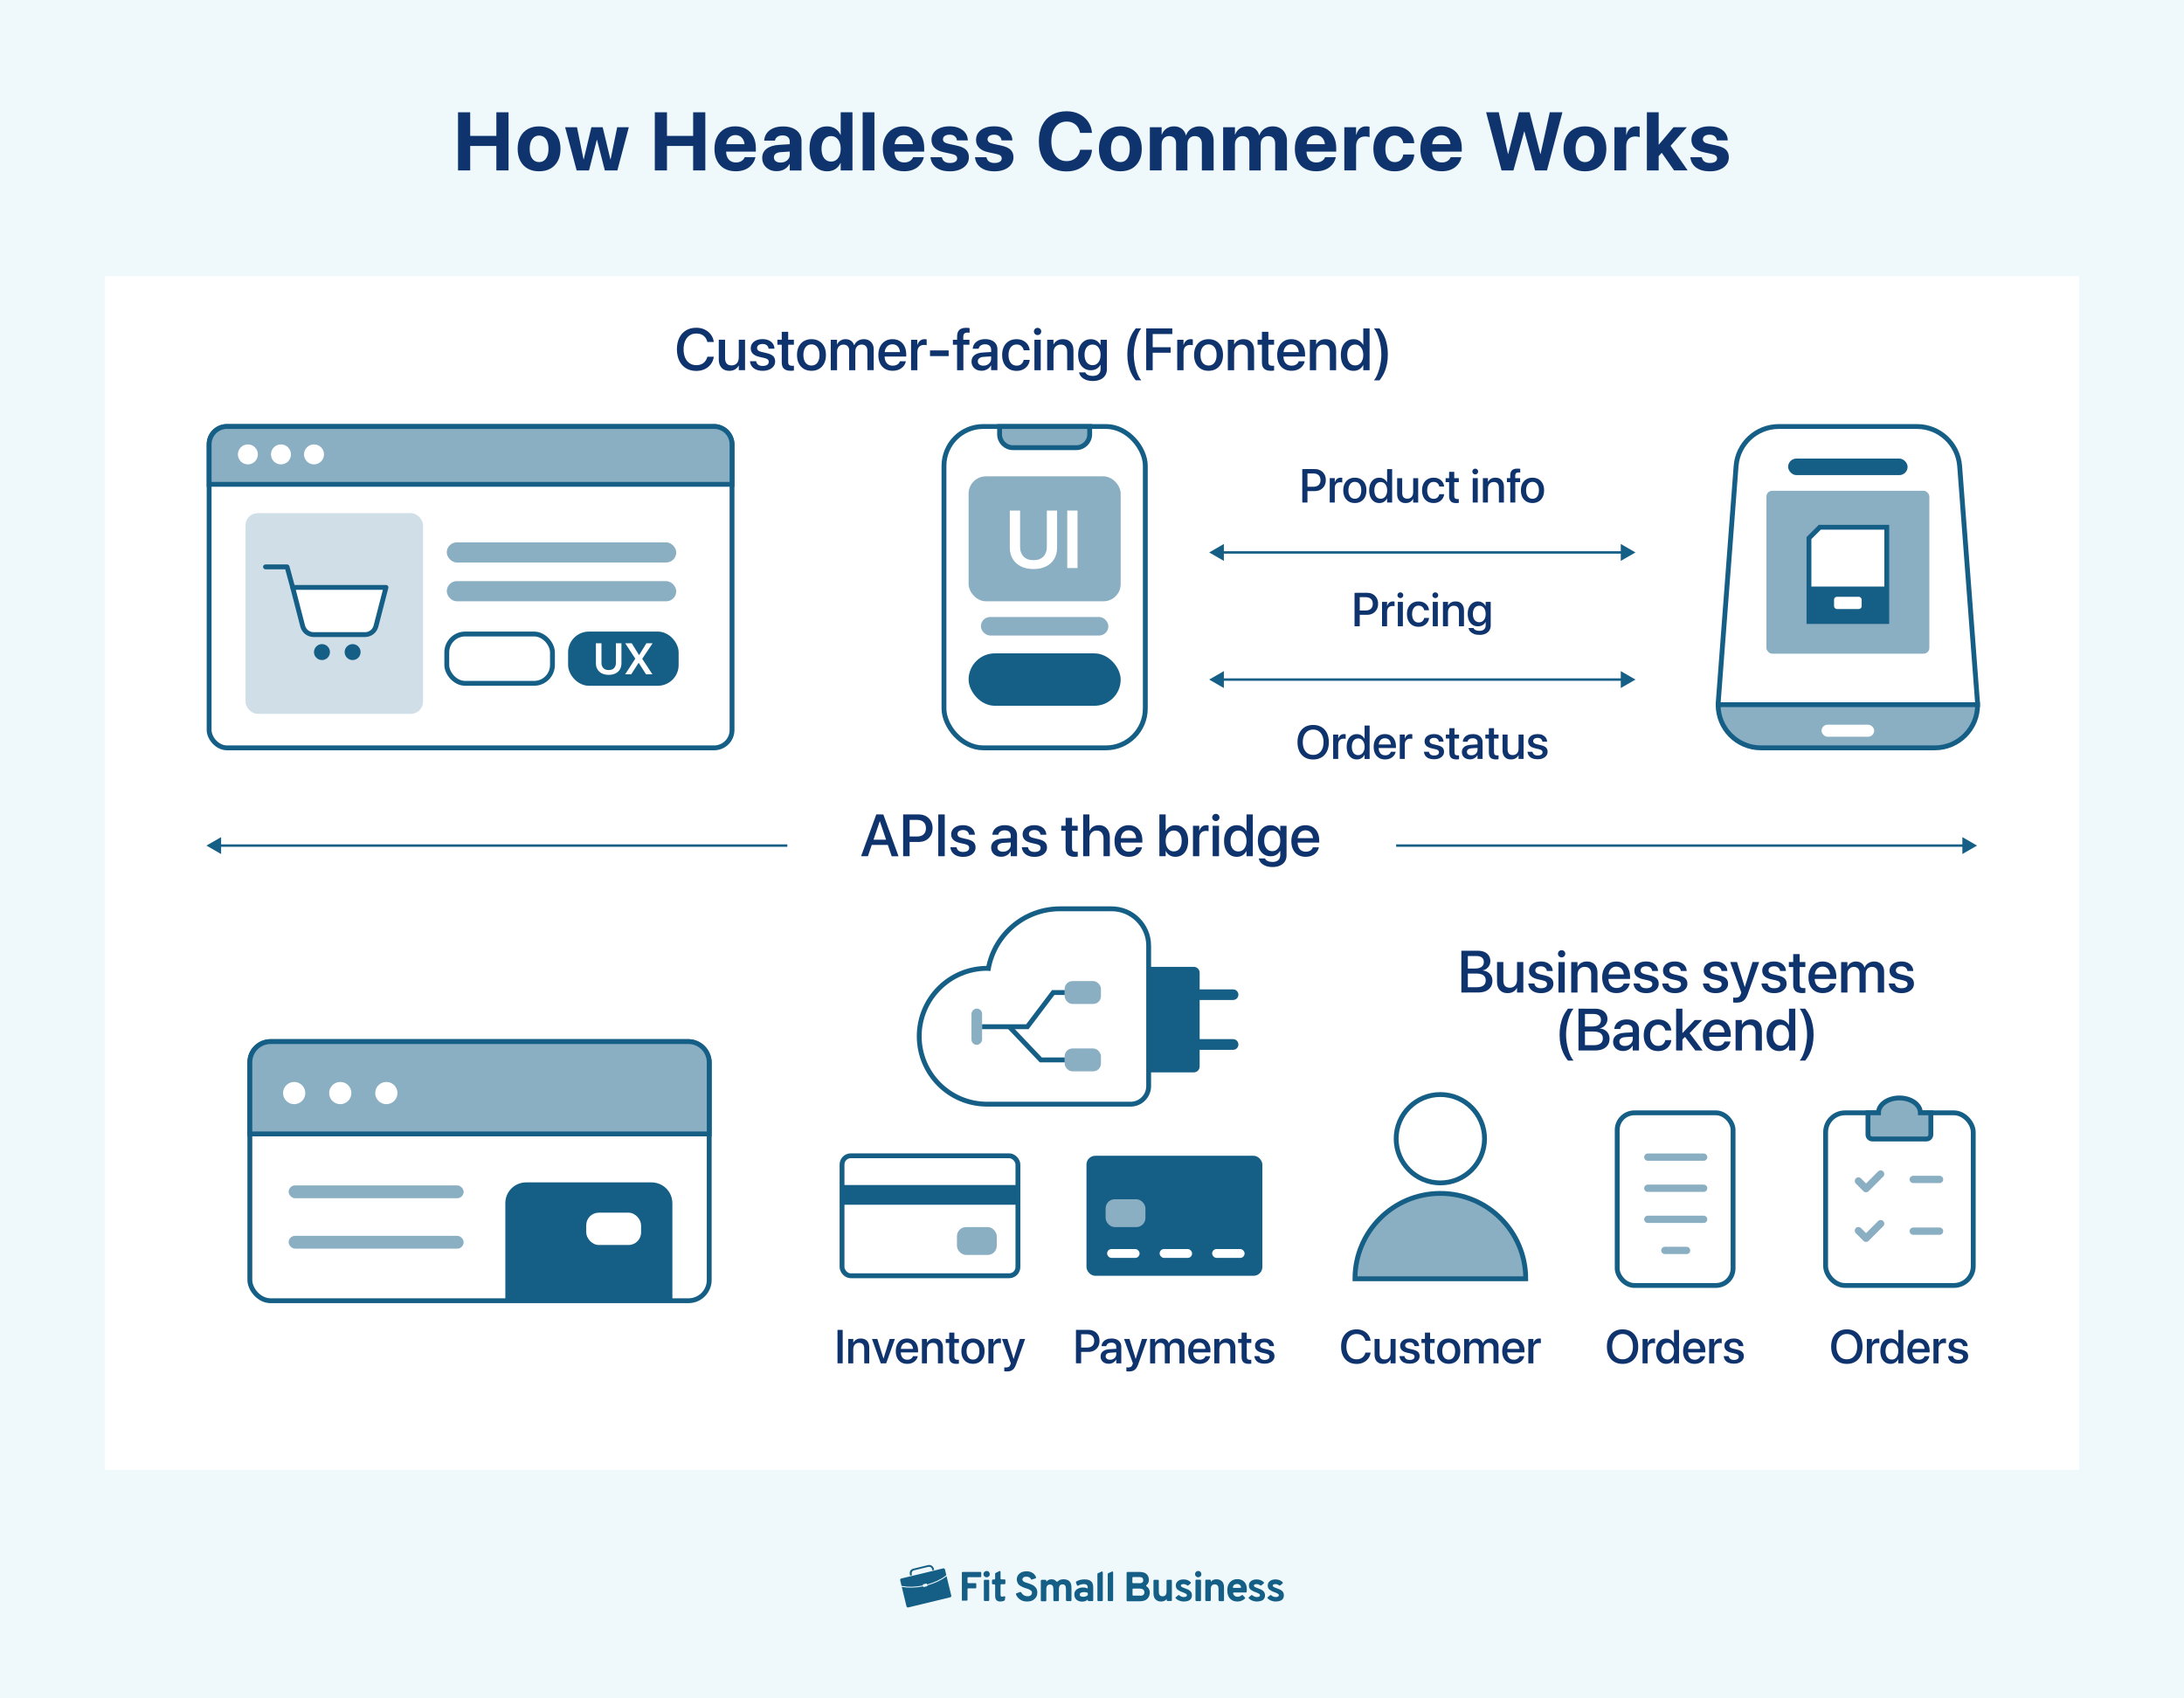 <?xml version="1.0" encoding="UTF-8"?> <svg xmlns="http://www.w3.org/2000/svg" version="1.1" viewBox="0 0 900 700"><defs><style> .st0, .st1, .st2, .st3, .st4, .st5, .st6, .st7 { fill: none; } .st8, .st9, .st10 { fill: #155e85; } .st8, .st1, .st11, .st12, .st5, .st7 { stroke: #155e85; stroke-width: 2px; } .st8, .st11, .st12, .st2, .st4, .st6, .st7 { stroke-miterlimit: 10; } .st9 { fill-rule: evenodd; } .st1, .st3, .st5 { stroke-linejoin: round; } .st1, .st3, .st6 { stroke-linecap: round; } .st11, .st13 { fill: #8aaec2; } .st14 { fill: #155e85; } .st15, .st12 { fill: #fff; } .st16 { fill: #eff9fc; } .st17 { fill: #d0dfe7; } .st18 { fill: #0f336d; } .st2 { stroke: #155e85; } .st3, .st6 { stroke: #8aaec2; stroke-width: 3px; } .st4 { stroke: #ed1c24; } </style></defs><g id="Layer_1"><rect class="st16" x="-11.03" y="-11.46" width="922.06" height="723.99"></rect></g><g id="Layer_2"><rect class="st15" x="43.18" y="113.85" width="813.64" height="491.99"></rect><rect class="st12" x="102.96" y="429.3" width="189.3" height="106.8" rx="8.54" ry="8.54"></rect><path class="st11" d="M111.5,429.3h172.22c4.71,0,8.54,3.83,8.54,8.54v29.51H102.96v-29.51c0-4.71,3.83-8.54,8.54-8.54Z"></path><g><circle class="st15" cx="121.23" cy="450.51" r="4.58"></circle><circle class="st15" cx="140.22" cy="450.51" r="4.58"></circle><circle class="st15" cx="159.21" cy="450.51" r="4.58"></circle></g><rect class="st13" x="118.95" y="488.57" width="72.11" height="5.28" rx="2.64" ry="2.64"></rect><rect class="st13" x="118.95" y="509.35" width="72.11" height="5.28" rx="2.64" ry="2.64"></rect><path class="st10" d="M277.08,495.89v40.21h-68.84v-40.21c0-4.73,3.83-8.56,8.56-8.56h51.7c4.74,0,8.57,3.83,8.57,8.56Z"></path><path class="st12" d="M814.93,290.43h-106.9c0-.37.02-.77.05-1.16l7.34-97.18c.7-9.19,8.36-16.3,17.59-16.3h56.95c9.23,0,16.89,7.11,17.59,16.3l7.34,97.18c.03.39.05.78.05,1.16Z"></path><rect class="st10" x="736.86" y="189" width="49.24" height="6.82" rx="3.41" ry="3.41"></rect><rect class="st13" x="727.91" y="202.27" width="67.15" height="67.15" rx="2.4" ry="2.4"></rect><polygon class="st12" points="749.92 217.31 745.45 221.78 745.45 256.15 777.51 256.15 777.51 217.31 749.92 217.31"></polygon><g><rect class="st0" x="33.08" y="46.28" width="833.85" height="32.3"></rect><path class="st18" d="M188.75,46.28h5.01v9.73h10.79v-9.73h5.01v23.96h-5.01v-10.08h-10.79v10.08h-5.01v-23.96Z"></path><path class="st18" d="M217.47,69.5c-1.32-.74-2.34-1.8-3.06-3.19-.72-1.39-1.09-3.05-1.09-4.97v-.03c0-1.91.37-3.56,1.1-4.94.74-1.38,1.76-2.44,3.08-3.18,1.32-.74,2.86-1.11,4.63-1.11s3.33.37,4.66,1.1c1.32.74,2.35,1.79,3.08,3.17s1.1,3.03,1.1,4.96v.03c0,1.94-.36,3.6-1.09,4.98-.72,1.38-1.75,2.44-3.06,3.18-1.32.74-2.87,1.1-4.67,1.1s-3.36-.37-4.68-1.1ZM224.21,66.16c.58-.43,1.02-1.05,1.34-1.86.31-.81.47-1.8.47-2.96v-.03c0-1.14-.16-2.12-.48-2.93s-.77-1.43-1.35-1.86c-.58-.43-1.27-.64-2.05-.64s-1.45.22-2.03.65c-.58.43-1.03,1.05-1.35,1.86-.32.81-.48,1.78-.48,2.92v.03c0,1.16.16,2.15.47,2.96.31.81.77,1.43,1.35,1.86.59.43,1.28.64,2.08.64s1.47-.21,2.04-.64Z"></path><path class="st18" d="M232.87,52.44h4.9l2.69,13.2h.1l3.15-13.2h4.65l3.17,13.2h.1l2.71-13.2h4.78l-4.71,17.8h-5.16l-3.22-12.58h-.1l-3.2,12.58h-5.1l-4.75-17.8Z"></path><path class="st18" d="M269.84,46.28h5.01v9.73h10.79v-9.73h5.01v23.96h-5.01v-10.08h-10.79v10.08h-5.01v-23.96Z"></path><path class="st18" d="M298.5,69.48c-1.31-.75-2.31-1.81-3.02-3.2-.71-1.38-1.06-3.02-1.06-4.91v-.02c0-1.89.35-3.53,1.06-4.92.71-1.39,1.7-2.46,2.98-3.22,1.28-.76,2.79-1.14,4.52-1.14s3.24.37,4.51,1.1c1.27.74,2.25,1.77,2.94,3.11.69,1.34,1.04,2.91,1.04,4.7v1.51h-14.66v-3.07h12.37l-2.31,2.87v-1.88c0-1.04-.16-1.91-.48-2.61-.32-.7-.77-1.23-1.34-1.59-.57-.35-1.23-.53-1.98-.53s-1.42.18-2,.55-1.04.9-1.36,1.6c-.33.7-.49,1.56-.49,2.58v1.89c0,.97.16,1.81.49,2.51.33.7.79,1.23,1.4,1.6.61.37,1.33.56,2.17.56.66,0,1.24-.1,1.73-.32.49-.21.89-.48,1.2-.8.31-.32.52-.65.63-.98l.03-.1h4.45l-.05.18c-.13.65-.39,1.31-.78,1.98-.39.66-.91,1.27-1.57,1.83-.66.55-1.46,1-2.41,1.33s-2.06.5-3.33.5c-1.81,0-3.38-.37-4.68-1.12Z"></path><path class="st18" d="M316.97,69.83c-.9-.46-1.6-1.1-2.11-1.91-.5-.81-.76-1.74-.76-2.78v-.03c0-1.62.61-2.89,1.82-3.81,1.21-.92,2.92-1.46,5.12-1.6l6.94-.43v3.02l-6.21.42c-.93.06-1.64.27-2.12.65-.49.38-.73.88-.73,1.51v.03c0,.65.25,1.17.75,1.54.5.37,1.17.56,2.01.56.72,0,1.36-.14,1.93-.42.57-.28,1.02-.67,1.35-1.16.33-.49.49-1.04.49-1.65v-5.41c0-.79-.25-1.41-.75-1.86-.5-.45-1.22-.68-2.17-.68s-1.63.19-2.16.56c-.53.37-.86.84-.98,1.42l-.03.15h-4.45l.02-.2c.1-1.1.47-2.07,1.1-2.92.64-.85,1.52-1.52,2.66-2,1.13-.48,2.48-.72,4.04-.72s2.87.25,4,.74c1.13.49,2.01,1.19,2.63,2.08.63.9.94,1.94.94,3.14v12.2h-4.85v-2.64h-.1c-.34.6-.77,1.12-1.29,1.56-.52.44-1.12.78-1.78,1.01-.67.23-1.39.35-2.17.35-1.18,0-2.23-.23-3.13-.69Z"></path><path class="st18" d="M336.99,69.49c-1.08-.74-1.92-1.8-2.51-3.19-.59-1.38-.88-3.04-.88-4.96v-.02c0-1.94.29-3.59.88-4.97.59-1.38,1.42-2.43,2.51-3.17,1.08-.74,2.37-1.1,3.85-1.1,1.27,0,2.39.31,3.34.92.95.61,1.67,1.46,2.16,2.53h.1v-9.25h4.85v23.96h-4.85v-3.04h-.1c-.48,1.06-1.19,1.9-2.13,2.5s-2.06.9-3.35.9c-1.49,0-2.78-.37-3.87-1.11ZM344.56,65.95c.6-.43,1.06-1.03,1.39-1.82.33-.79.49-1.72.49-2.79v-.02c0-1.06-.17-1.99-.5-2.77-.33-.79-.79-1.39-1.39-1.82-.59-.43-1.28-.64-2.07-.64s-1.5.21-2.09.63c-.59.42-1.04,1.02-1.36,1.8-.32.78-.48,1.71-.48,2.8v.02c0,1.07.16,2,.47,2.79.32.79.77,1.39,1.36,1.82.59.43,1.29.64,2.1.64s1.48-.21,2.08-.64Z"></path><path class="st18" d="M355.49,46.28h4.85v23.96h-4.85v-23.96Z"></path><path class="st18" d="M367.88,69.48c-1.31-.75-2.31-1.81-3.02-3.2-.71-1.38-1.06-3.02-1.06-4.91v-.02c0-1.89.35-3.53,1.06-4.92.71-1.39,1.7-2.46,2.98-3.22,1.28-.76,2.79-1.14,4.52-1.14s3.24.37,4.51,1.1c1.27.74,2.25,1.77,2.94,3.11.69,1.34,1.04,2.91,1.04,4.7v1.51h-14.66v-3.07h12.37l-2.31,2.87v-1.88c0-1.04-.16-1.91-.48-2.61-.32-.7-.77-1.23-1.34-1.59-.57-.35-1.23-.53-1.98-.53s-1.42.18-2,.55c-.58.37-1.03.9-1.36,1.6-.33.7-.49,1.56-.49,2.58v1.89c0,.97.16,1.81.49,2.51.33.7.79,1.23,1.4,1.6.61.37,1.33.56,2.17.56.66,0,1.24-.1,1.73-.32.49-.21.88-.48,1.2-.8.31-.32.52-.65.63-.98l.03-.1h4.45l-.05.18c-.13.65-.39,1.31-.78,1.98-.39.66-.91,1.27-1.57,1.83-.66.55-1.46,1-2.41,1.33-.95.33-2.06.5-3.33.5-1.82,0-3.38-.37-4.68-1.12Z"></path><path class="st18" d="M387.31,69.89c-1.16-.48-2.06-1.14-2.7-1.98-.64-.85-1.03-1.83-1.16-2.95l-.02-.15h4.73l.03.15c.15.7.5,1.24,1.04,1.63.54.39,1.29.58,2.26.58.62,0,1.15-.07,1.58-.22s.77-.36,1-.64c.24-.28.36-.61.36-1v-.02c0-.48-.17-.86-.52-1.15-.34-.29-.95-.53-1.83-.71l-3.02-.65c-1.73-.35-3.03-.96-3.9-1.83-.88-.86-1.31-1.96-1.31-3.29v-.02c0-1.14.31-2.12.92-2.96s1.48-1.47,2.61-1.93c1.12-.46,2.44-.69,3.94-.69s2.91.25,4.01.76c1.1.5,1.95,1.18,2.54,2.03.59.85.91,1.8.94,2.84v.17h-4.47l-.02-.13c-.08-.63-.37-1.16-.89-1.59-.51-.43-1.22-.64-2.12-.64-.55,0-1.03.08-1.44.23-.41.16-.73.37-.95.65-.22.28-.33.61-.33,1v.02c0,.45.18.84.53,1.15.35.31.98.56,1.88.75l3.02.65c1.87.39,3.21.97,4.03,1.74.81.77,1.22,1.82,1.22,3.12v.02c0,1.16-.33,2.17-1,3.04s-1.58,1.54-2.75,2.02-2.52.72-4.04.72c-1.64,0-3.04-.24-4.19-.71Z"></path><path class="st18" d="M405.66,69.89c-1.16-.48-2.06-1.14-2.7-1.98-.64-.85-1.03-1.83-1.16-2.95l-.02-.15h4.73l.03.15c.15.7.5,1.24,1.05,1.63.54.39,1.29.58,2.26.58.62,0,1.15-.07,1.58-.22s.77-.36,1-.64c.24-.28.36-.61.36-1v-.02c0-.48-.17-.86-.51-1.15-.34-.29-.95-.53-1.83-.71l-3.02-.65c-1.73-.35-3.03-.96-3.9-1.83-.88-.86-1.31-1.96-1.31-3.29v-.02c0-1.14.31-2.12.92-2.96.62-.83,1.48-1.47,2.61-1.93,1.12-.46,2.44-.69,3.94-.69s2.91.25,4.01.76c1.1.5,1.95,1.18,2.54,2.03.59.85.9,1.8.94,2.84v.17h-4.47l-.02-.13c-.08-.63-.37-1.16-.89-1.59-.51-.43-1.22-.64-2.12-.64-.55,0-1.04.08-1.44.23-.41.16-.72.37-.95.65-.22.28-.33.61-.33,1v.02c0,.45.18.84.53,1.15.35.31.98.56,1.88.75l3.02.65c1.87.39,3.21.97,4.03,1.74.81.77,1.22,1.82,1.22,3.12v.02c0,1.16-.33,2.17-1,3.04s-1.58,1.54-2.75,2.02c-1.17.48-2.51.72-4.04.72-1.64,0-3.04-.24-4.19-.71Z"></path><path class="st18" d="M433.46,69.16c-1.71-1-3.03-2.42-3.96-4.27-.93-1.85-1.39-4.06-1.39-6.64v-.02c0-2.58.46-4.79,1.39-6.63s2.25-3.26,3.96-4.25c1.71-.99,3.73-1.49,6.07-1.49,1.94,0,3.66.38,5.18,1.13,1.52.75,2.73,1.79,3.65,3.1.92,1.32,1.46,2.82,1.61,4.52l.02.17h-4.9l-.07-.28c-.19-.89-.53-1.65-1.01-2.31-.49-.65-1.11-1.16-1.86-1.53-.75-.37-1.63-.55-2.62-.55-1.28,0-2.4.33-3.34.99-.94.66-1.67,1.59-2.18,2.8-.51,1.21-.77,2.65-.77,4.32v.02c0,1.68.26,3.14.77,4.36.51,1.22,1.25,2.16,2.19,2.82.95.66,2.06.99,3.33.99.96,0,1.82-.18,2.57-.53.75-.35,1.38-.87,1.89-1.54.51-.67.87-1.48,1.08-2.43l.03-.17h4.9l-.02.18c-.16,1.69-.69,3.2-1.62,4.52-.92,1.32-2.14,2.35-3.66,3.1-1.52.75-3.24,1.12-5.18,1.12-2.34,0-4.36-.5-6.07-1.49Z"></path><path class="st18" d="M457.01,69.5c-1.32-.74-2.34-1.8-3.06-3.19-.72-1.39-1.09-3.05-1.09-4.97v-.03c0-1.91.37-3.56,1.1-4.94.74-1.38,1.76-2.44,3.08-3.18,1.32-.74,2.86-1.11,4.63-1.11s3.33.37,4.66,1.1c1.32.74,2.35,1.79,3.08,3.17s1.1,3.03,1.1,4.96v.03c0,1.94-.36,3.6-1.09,4.98-.72,1.38-1.75,2.44-3.06,3.18-1.32.74-2.87,1.1-4.67,1.1s-3.36-.37-4.68-1.1ZM463.75,66.16c.58-.43,1.02-1.05,1.34-1.86.31-.81.47-1.8.47-2.96v-.03c0-1.14-.16-2.12-.48-2.93s-.77-1.43-1.35-1.86c-.58-.43-1.27-.64-2.05-.64s-1.45.22-2.03.65c-.58.43-1.03,1.05-1.35,1.86-.32.81-.48,1.78-.48,2.92v.03c0,1.16.16,2.15.47,2.96.31.81.77,1.43,1.35,1.86.59.43,1.28.64,2.08.64s1.47-.21,2.04-.64Z"></path><path class="st18" d="M473.85,52.44h4.85v2.99h.1c.37-1.02.99-1.83,1.87-2.44.88-.61,1.92-.91,3.11-.91.83,0,1.58.14,2.24.43.66.29,1.22.7,1.68,1.25.46.54.78,1.21.97,1.99h.1c.27-.75.67-1.4,1.2-1.95s1.17-.97,1.91-1.27c.74-.3,1.54-.45,2.42-.45,1.16,0,2.18.25,3.05.75.88.5,1.56,1.2,2.04,2.09.49.9.73,1.95.73,3.15v12.17h-4.85v-10.94c0-1.03-.25-1.82-.75-2.37-.5-.55-1.22-.83-2.16-.83-.61,0-1.14.14-1.6.42s-.82.67-1.07,1.17c-.25.5-.38,1.08-.38,1.74v10.81h-4.66v-11.09c0-.96-.25-1.71-.76-2.25-.51-.54-1.21-.81-2.11-.81-.61,0-1.14.15-1.61.44-.46.29-.83.69-1.09,1.2-.26.51-.39,1.1-.39,1.76v10.74h-4.85v-17.8Z"></path><path class="st18" d="M504.05,52.44h4.85v2.99h.1c.37-1.02.99-1.83,1.87-2.44.88-.61,1.92-.91,3.11-.91.83,0,1.58.14,2.24.43.66.29,1.23.7,1.69,1.25.46.54.78,1.21.97,1.99h.1c.27-.75.67-1.4,1.2-1.95.54-.55,1.17-.97,1.91-1.27.74-.3,1.54-.45,2.42-.45,1.16,0,2.18.25,3.05.75s1.55,1.2,2.04,2.09c.49.9.73,1.95.73,3.15v12.17h-4.85v-10.94c0-1.03-.25-1.82-.75-2.37-.5-.55-1.22-.83-2.16-.83-.61,0-1.14.14-1.6.42-.46.28-.82.67-1.07,1.17-.25.5-.38,1.08-.38,1.74v10.81h-4.67v-11.09c0-.96-.25-1.71-.76-2.25-.51-.54-1.21-.81-2.11-.81-.61,0-1.15.15-1.61.44-.46.29-.83.69-1.09,1.2-.26.51-.39,1.1-.39,1.76v10.74h-4.85v-17.8Z"></path><path class="st18" d="M537.67,69.48c-1.31-.75-2.31-1.81-3.02-3.2-.71-1.38-1.06-3.02-1.06-4.91v-.02c0-1.89.35-3.53,1.06-4.92.71-1.39,1.7-2.46,2.98-3.22,1.28-.76,2.79-1.14,4.52-1.14s3.24.37,4.51,1.1c1.27.74,2.25,1.77,2.94,3.11.69,1.34,1.04,2.91,1.04,4.7v1.51h-14.66v-3.07h12.37l-2.31,2.87v-1.88c0-1.04-.16-1.91-.48-2.61-.32-.7-.77-1.23-1.34-1.59-.57-.35-1.23-.53-1.98-.53s-1.42.18-2,.55-1.04.9-1.36,1.6c-.33.7-.49,1.56-.49,2.58v1.89c0,.97.16,1.81.49,2.51.33.7.79,1.23,1.4,1.6.61.37,1.33.56,2.17.56.66,0,1.24-.1,1.73-.32.49-.21.89-.48,1.2-.8.31-.32.52-.65.63-.98l.03-.1h4.45l-.05.18c-.13.65-.39,1.31-.78,1.98s-.91,1.27-1.57,1.83c-.66.55-1.46,1-2.41,1.33s-2.06.5-3.33.5c-1.82,0-3.38-.37-4.68-1.12Z"></path><path class="st18" d="M553.98,52.44h4.85v3.1h.1c.27-1.1.75-1.95,1.44-2.56.7-.61,1.57-.91,2.61-.91.27,0,.52.02.76.05.24.03.45.08.63.13v4.28c-.2-.09-.45-.16-.76-.21-.31-.05-.64-.07-1-.07-.8,0-1.48.16-2.04.46-.56.31-1,.76-1.29,1.36s-.45,1.33-.45,2.19v9.96h-4.85v-17.8Z"></path><path class="st18" d="M570.07,69.47c-1.32-.75-2.33-1.82-3.05-3.21-.71-1.39-1.07-3.04-1.07-4.94v-.02c0-1.9.36-3.54,1.08-4.92.72-1.38,1.73-2.44,3.05-3.19,1.31-.75,2.85-1.12,4.62-1.12,1.62,0,3.02.3,4.2.9,1.18.6,2.11,1.42,2.78,2.45.67,1.03,1.04,2.19,1.1,3.47v.12h-4.52l-.02-.15c-.14-.84-.51-1.55-1.1-2.12-.59-.58-1.38-.86-2.39-.86-.79,0-1.47.22-2.05.66-.58.44-1.03,1.06-1.34,1.88-.32.81-.47,1.78-.47,2.91v.02c0,1.16.16,2.15.47,2.96.31.81.76,1.43,1.34,1.86.58.43,1.27.64,2.07.64.97,0,1.76-.27,2.35-.82.59-.55.97-1.27,1.12-2.17l.03-.15h4.52v.1c-.08,1.29-.45,2.46-1.13,3.49-.68,1.03-1.6,1.85-2.78,2.45-1.18.6-2.56.9-4.14.9-1.8,0-3.36-.38-4.68-1.13Z"></path><path class="st18" d="M589.41,69.48c-1.31-.75-2.31-1.81-3.02-3.2-.71-1.38-1.06-3.02-1.06-4.91v-.02c0-1.89.35-3.53,1.06-4.92.71-1.39,1.7-2.46,2.98-3.22,1.28-.76,2.79-1.14,4.52-1.14s3.24.37,4.51,1.1c1.27.74,2.25,1.77,2.94,3.11.69,1.34,1.04,2.91,1.04,4.7v1.51h-14.66v-3.07h12.37l-2.31,2.87v-1.88c0-1.04-.16-1.91-.48-2.61-.32-.7-.77-1.23-1.34-1.59-.57-.35-1.23-.53-1.98-.53s-1.42.18-2,.55-1.04.9-1.36,1.6c-.33.7-.49,1.56-.49,2.58v1.89c0,.97.16,1.81.49,2.51s.79,1.23,1.4,1.6c.61.37,1.33.56,2.18.56.66,0,1.24-.1,1.73-.32.49-.21.88-.48,1.2-.8.31-.32.52-.65.63-.98l.03-.1h4.45l-.05.18c-.13.65-.39,1.31-.78,1.98-.39.66-.91,1.27-1.57,1.83-.66.55-1.46,1-2.41,1.33s-2.06.5-3.33.5c-1.82,0-3.38-.37-4.68-1.12Z"></path><path class="st18" d="M612.41,46.28h5.21l3.79,17.17h.1l4.42-17.17h4.4l4.42,17.17h.1l3.79-17.17h5.21l-6.36,23.96h-4.9l-4.4-16.04h-.1l-4.42,16.04h-4.9l-6.36-23.96Z"></path><path class="st18" d="M648.46,69.5c-1.32-.74-2.34-1.8-3.06-3.19-.72-1.39-1.09-3.05-1.09-4.97v-.03c0-1.91.37-3.56,1.1-4.94s1.76-2.44,3.08-3.18c1.32-.74,2.86-1.11,4.63-1.11s3.33.37,4.66,1.1c1.32.74,2.35,1.79,3.08,3.17s1.1,3.03,1.1,4.96v.03c0,1.94-.36,3.6-1.09,4.98-.72,1.38-1.75,2.44-3.06,3.18-1.32.74-2.87,1.1-4.67,1.1s-3.37-.37-4.68-1.1ZM655.2,66.16c.58-.43,1.02-1.05,1.34-1.86s.47-1.8.47-2.96v-.03c0-1.14-.16-2.12-.48-2.93-.32-.81-.77-1.43-1.35-1.86-.58-.43-1.26-.64-2.05-.64s-1.45.22-2.03.65-1.03,1.05-1.35,1.86c-.32.81-.48,1.78-.48,2.92v.03c0,1.16.16,2.15.47,2.96s.77,1.43,1.35,1.86c.59.43,1.28.64,2.08.64s1.47-.21,2.04-.64Z"></path><path class="st18" d="M665.29,52.44h4.85v3.1h.1c.27-1.1.75-1.95,1.44-2.56.7-.61,1.57-.91,2.61-.91.27,0,.52.02.76.05s.45.08.63.13v4.28c-.2-.09-.45-.16-.76-.21s-.64-.07-1-.07c-.8,0-1.48.16-2.04.46-.56.31-1,.76-1.29,1.36s-.45,1.33-.45,2.19v9.96h-4.85v-17.8Z"></path><path class="st18" d="M678.66,46.28h4.86v23.96h-4.86v-23.96ZM682.93,59.56h.7l6.01-7.12h5.5l-8.22,9.36h-1.08l-2.91,3.2v-5.45ZM684.37,62.38l3.07-3.7,8.02,11.55h-5.6l-5.49-7.85Z"></path><path class="st18" d="M700.45,69.89c-1.16-.48-2.06-1.14-2.7-1.98s-1.03-1.83-1.16-2.95l-.02-.15h4.73l.03.15c.16.7.5,1.24,1.05,1.63.54.39,1.29.58,2.26.58.62,0,1.15-.07,1.58-.22s.77-.36,1-.64c.24-.28.36-.61.36-1v-.02c0-.48-.17-.86-.51-1.15-.34-.29-.95-.53-1.83-.71l-3.02-.65c-1.73-.35-3.03-.96-3.9-1.83s-1.31-1.96-1.31-3.29v-.02c0-1.14.31-2.12.92-2.96.61-.83,1.48-1.47,2.61-1.93,1.12-.46,2.44-.69,3.94-.69s2.91.25,4.01.76c1.1.5,1.95,1.18,2.54,2.03.59.85.91,1.8.94,2.84v.17h-4.47l-.02-.13c-.08-.63-.37-1.16-.89-1.59-.52-.43-1.22-.64-2.12-.64-.55,0-1.04.08-1.44.23-.41.16-.73.37-.95.65-.22.28-.33.61-.33,1v.02c0,.45.18.84.53,1.15.35.31.98.56,1.88.75l3.02.65c1.87.39,3.21.97,4.03,1.74.81.77,1.22,1.82,1.22,3.12v.02c0,1.16-.33,2.17-1,3.04s-1.58,1.54-2.75,2.02c-1.17.48-2.52.72-4.04.72-1.64,0-3.04-.24-4.19-.71Z"></path></g><g><g><path id="Fill-2" class="st9" d="M371.45,650.58l17.21-4.16c.32-.11.7.11.76.49l.54,2.27c-.11.11-.27.22-.38.32-1.83,1.46-4.48,2.7-7.55,3.56l-.11-.43-1.67.38.11.43c-3.13.65-6.04.7-8.36.27-.16-.05-.32-.05-.49-.11l-.54-2.27c-.11-.32.11-.7.49-.76h0ZM390.06,649.6l1.94,7.99c.11.32-.11.7-.49.76l-17.21,4.16c-.32.11-.7-.11-.76-.49l-1.94-7.99c.11,0,.22.05.32.05,2.32.43,5.34.38,8.53-.27l.05.32,1.67-.38-.05-.32c3.13-.86,5.83-2.16,7.72-3.62.05-.11.16-.16.22-.22h0Z"></path><path id="Fill-3" class="st9" d="M376.41,646.53l5.99-1.46c.54-.11,1.08-.05,1.51.22s.76.7.92,1.24l.11.54-.76.16-.11-.54c-.05-.32-.27-.59-.54-.76-.27-.16-.59-.22-.92-.16l-5.99,1.46c-.32.05-.59.27-.76.54s-.22.59-.16.92l.11.54-.76.16-.11-.54c-.11-.54-.05-1.08.22-1.51.27-.38.7-.7,1.24-.81"></path></g><g><path class="st10" d="M396.38,659.53v-11.33c0-.22.16-.32.32-.32h7.34c.22,0,.32.16.32.32v1.51c0,.22-.16.32-.32.32h-5.02c-.22,0-.32.16-.32.32v1.83c0,.22.16.32.32.32h2.97c.22,0,.32.16.32.32v1.51c0,.22-.16.32-.32.32h-2.97c-.22,0-.32.16-.32.32v4.42c0,.22-.16.32-.32.32h-1.62c-.22.11-.38,0-.38-.22Z"></path><path class="st10" d="M406.58,650.09c-.38,0-.65-.11-.92-.38-.38-.38-.49-.81-.32-1.35q0-.05.05-.11c.27-.49.7-.76,1.19-.76.38,0,.7.11.92.38.27.27.38.54.38.92s-.11.7-.38.92-.54.38-.92.38ZM405.44,659.53v-8.09c0-.22.16-.32.32-.32h1.56c.22,0,.32.16.32.32v8.09c0,.22-.16.32-.32.32h-1.56c-.16,0-.32-.11-.32-.32Z"></path><path class="st10" d="M412.19,660.07c-1.4,0-2.1-.76-2.1-2.32v-4.37c0-.22-.16-.38-.38-.38h-.54c-.22,0-.38-.16-.38-.38v-1.24c0-.22.16-.38.38-.38h.54c.22,0,.38-.16.38-.38v-2c0-.16.05-.27.22-.32l1.51-.76c.22-.11.49.05.49.32v2.7c0,.22.16.38.38.38h1.24c.22,0,.38.16.38.38v1.24c0,.22-.16.38-.38.38h-1.24c-.22,0-.38.16-.38.38v4.05c0,.43.22.7.59.7.32,0,.59-.05.92-.16.22-.05.49.11.43.38l-.16,1.13c0,.11-.11.22-.22.27-.49.27-1.08.38-1.67.38Z"></path><path class="st10" d="M423.2,660.07c-1.13,0-2.1-.27-2.91-.86-.76-.54-1.3-1.24-1.62-2.1-.05-.16,0-.38.22-.43l1.51-.54c.16-.05.32,0,.43.16.16.27.32.54.54.76.65.7,1.67.97,2.59.81.32-.05.54-.16.76-.32.32-.27.54-.59.54-1.08,0-.22-.05-.43-.16-.65-.11-.16-.32-.32-.59-.49s-.54-.27-.76-.38-.54-.22-.97-.32c-.49-.16-.86-.27-1.08-.38-.27-.11-.59-.27-.97-.49-.38-.22-.7-.43-.92-.65-.22-.22-.38-.54-.54-.92s-.27-.81-.27-1.24c0-.92.38-1.73,1.08-2.37.76-.65,1.73-.97,2.97-.97,1.03,0,1.89.27,2.59.76.59.43,1.03.97,1.3,1.67.05.16,0,.38-.22.49l-1.46.49c-.16.05-.32,0-.38-.16-.38-.7-1.03-1.03-1.94-1.03-.49,0-.92.11-1.19.32-.27.22-.43.49-.43.86,0,.22.11.43.32.65s.49.32.7.43.59.22,1.13.38c.38.16.7.27.92.32.22.05.54.22.92.38s.65.32.86.54c.22.16.43.38.65.65.22.27.38.54.49.92.11.32.16.76.16,1.13,0,1.13-.43,2.05-1.24,2.7-.7.65-1.73.97-3.02.97Z"></path><path class="st10" d="M439.65,659.86c-.22,0-.38-.16-.38-.38v-4.42c0-.7-.11-1.24-.32-1.56-.22-.32-.59-.49-1.08-.49-.54,0-.92.16-1.13.49-.27.32-.38.81-.38,1.56v4.48c0,.22-.16.38-.38.38h-1.51c-.22,0-.38-.16-.38-.38v-4.42c0-.7-.11-1.24-.32-1.56-.22-.32-.59-.49-1.08-.49-.54,0-.92.16-1.13.49-.27.32-.38.81-.38,1.56v4.48c0,.22-.16.38-.38.38h-1.51c-.22,0-.38-.16-.38-.38v-8.09c0-.22.16-.38.38-.38h1.51c.22,0,.38.16.38.38v.43c.54-.7,1.24-1.03,2.1-1.03.92,0,1.56.27,2,.86.11.16.38.16.54.05.59-.59,1.4-.92,2.43-.92,2.21,0,3.29,1.13,3.29,3.45v5.18c0,.22-.16.38-.38.38h-1.51v-.05Z"></path><path class="st10" d="M448.61,659.86c-.22,0-.38-.16-.38-.38v-.22c-.54.54-1.3.86-2.27.86s-1.73-.27-2.32-.76c-.59-.49-.92-1.24-.92-2.16,0-.97.32-1.67,1.03-2.16s1.51-.76,2.48-.76c.76,0,1.46.16,2,.43v-.43c0-.92-.54-1.4-1.56-1.4-.81,0-1.62.22-2.37.65-.16.11-.43,0-.49-.16l-.43-1.13c-.05-.16,0-.32.16-.43.97-.59,2.1-.86,3.35-.86.49,0,.86.05,1.24.11.38.05.76.22,1.13.43.38.22.7.54.92,1.03.22.49.32,1.08.32,1.78v5.23c0,.22-.16.38-.38.38h-1.51v-.05ZM446.45,658.13c.65,0,1.24-.22,1.73-.59.05-.05.11-.16.11-.27v-.54c0-.16-.11-.27-.22-.32-.43-.16-.86-.22-1.4-.22-.49,0-.92.11-1.24.27-.32.16-.49.43-.49.76,0,.27.11.54.38.7.27.11.65.22,1.13.22Z"></path><path class="st10" d="M452.23,659.53v-10.79c0-.16.05-.27.22-.32l1.51-.7c.22-.11.49.05.49.32v11.49c0,.22-.16.38-.38.38h-1.51c-.16-.05-.32-.16-.32-.38Z"></path><path class="st10" d="M456.49,659.53v-10.79c0-.16.05-.27.22-.32l1.51-.7c.22-.11.49.05.49.32v11.49c0,.22-.16.38-.38.38h-1.51c-.16-.05-.32-.16-.32-.38Z"></path><path class="st10" d="M464.31,648.2c0-.22.16-.32.32-.32h4.91c1.35,0,2.37.32,2.97.92.59.59.92,1.4.92,2.32,0,.97-.32,1.67-.97,2.16-.22.16-.16.43,0,.54.38.22.65.49.86.86.32.54.49,1.08.49,1.67,0,.97-.32,1.83-.97,2.54-.65.7-1.67,1.08-3.08,1.08h-5.18c-.22,0-.32-.16-.32-.32v-11.44h.05ZM469.33,652.57c.59,0,1.08-.11,1.35-.32.32-.22.43-.54.43-.97,0-.86-.49-1.3-1.51-1.3h-2.64c-.22,0-.32.16-.32.32v1.89c0,.22.16.32.32.32h2.37v.05ZM469.98,657.7c.54,0,.97-.16,1.24-.43s.38-.59.38-.97c0-1.03-.7-1.56-2.1-1.56h-2.48c-.22,0-.32.16-.32.32v2.27c0,.22.16.32.32.32h2.97v.05Z"></path><path class="st10" d="M481.1,659.86c-.22,0-.32-.16-.32-.32v-.49c-.54.7-1.35,1.03-2.37,1.03-.86,0-1.56-.27-2.16-.81-.59-.54-.92-1.4-.92-2.64v-5.18c0-.22.16-.32.32-.32h1.56c.22,0,.32.16.32.32v4.48c0,.7.11,1.19.38,1.51s.65.49,1.13.49c1.13,0,1.67-.65,1.67-2v-4.48c0-.22.16-.32.32-.32h1.56c.22,0,.32.16.32.32v8.09c0,.22-.16.32-.32.32h-1.51Z"></path><path class="st10" d="M487.79,660.07c-.7,0-1.4-.16-2.05-.43-.49-.22-.92-.54-1.24-.86-.16-.16-.11-.38.05-.49l.97-.81c.11-.11.32-.11.43,0,.59.49,1.19.76,1.83.76.86,0,1.35-.27,1.35-.76,0-.22-.11-.43-.38-.59-.22-.16-.65-.32-1.24-.59-1.03-.32-1.78-.76-2.27-1.13-.49-.43-.7-1.03-.7-1.73,0-.76.32-1.35.92-1.83.59-.43,1.35-.65,2.27-.65,1.19,0,2.16.38,2.91,1.13.16.16.16.38,0,.54l-.97.81c-.11.11-.32.11-.43,0-.49-.38-.97-.54-1.51-.54-.76,0-1.13.22-1.13.65,0,.38.59.7,1.73,1.08.92.32,1.62.65,2.1,1.08.49.43.76,1.03.76,1.83,0,.86-.32,1.51-.92,1.94-.59.38-1.46.59-2.48.59Z"></path><path class="st10" d="M493.78,650.09c-.38,0-.65-.11-.92-.38s-.43-.59-.38-1.03c0-.27.11-.54.32-.76.27-.32.59-.43.97-.43s.7.11.92.38c.27.27.38.54.38.92s-.11.7-.38.92c-.27.22-.59.38-.92.38ZM492.64,659.53v-8.09c0-.22.16-.38.38-.38h1.51c.22,0,.38.16.38.38v8.09c0,.22-.16.38-.38.38h-1.51c-.22-.05-.38-.16-.38-.38Z"></path><path class="st10" d="M502.52,659.86c-.22,0-.38-.16-.38-.38v-4.42c0-.7-.11-1.24-.38-1.56-.27-.32-.65-.49-1.13-.49-1.13,0-1.67.65-1.67,2v4.48c0,.22-.16.38-.38.38h-1.51c-.22,0-.38-.16-.38-.38v-8.04c0-.22.16-.38.38-.38h1.51c.22,0,.38.16.38.38v.49c.54-.7,1.35-1.03,2.37-1.03.86,0,1.62.27,2.21.81s.86,1.4.86,2.64v5.18c0,.22-.16.38-.38.38h-1.51v-.05Z"></path><path class="st10" d="M509.86,660.07c-1.3,0-2.27-.43-3.02-1.24-.76-.81-1.08-1.94-1.08-3.4s.38-2.54,1.13-3.35c.76-.81,1.73-1.24,3.02-1.24,1.13,0,2.1.38,2.81,1.08.7.7,1.08,1.73,1.08,3.08,0,.38,0,.76-.05,1.03,0,.16-.16.32-.32.32h-4.96c-.22,0-.38.22-.32.43.11.38.27.65.54.86.38.32.81.49,1.3.49.65,0,1.19-.22,1.67-.65.16-.11.38-.11.49,0l.86.92c.16.16.11.38,0,.49-.92.81-1.89,1.19-3.13,1.19ZM508.4,654.46h2.7c.22,0,.43-.22.32-.43-.11-.27-.27-.54-.43-.76-.32-.27-.7-.43-1.13-.43-.97,0-1.56.38-1.78,1.13-.11.27.05.49.32.49Z"></path><path class="st10" d="M517.9,660.07c-.7,0-1.4-.16-2.05-.43-.49-.22-.92-.54-1.24-.86-.11-.16-.11-.38.05-.49l.97-.81c.11-.11.32-.11.43,0,.59.49,1.19.76,1.83.76.86,0,1.35-.27,1.35-.76,0-.22-.11-.43-.38-.59-.22-.16-.65-.32-1.24-.59-1.03-.32-1.78-.76-2.27-1.13-.49-.43-.7-1.03-.7-1.73,0-.76.32-1.35.92-1.83.59-.43,1.35-.65,2.27-.65,1.19,0,2.16.38,2.91,1.13.16.16.16.38,0,.54l-.97.81c-.11.11-.32.11-.43,0-.49-.38-.97-.54-1.51-.54-.76,0-1.13.22-1.13.65,0,.38.59.7,1.73,1.08.92.32,1.62.65,2.1,1.08s.76,1.03.76,1.83c0,.86-.32,1.51-.92,1.94-.59.38-1.46.59-2.48.59Z"></path><path class="st10" d="M525.67,660.07c-.7,0-1.4-.16-2.05-.43-.49-.22-.92-.54-1.24-.86-.16-.16-.11-.38.05-.49l.97-.81c.11-.11.32-.11.43,0,.59.49,1.19.76,1.83.76.86,0,1.35-.27,1.35-.76,0-.22-.11-.43-.38-.59-.22-.16-.65-.32-1.24-.59-1.03-.32-1.78-.76-2.27-1.13-.49-.43-.7-1.03-.7-1.73,0-.76.32-1.35.92-1.83.59-.43,1.35-.65,2.27-.65,1.19,0,2.16.38,2.91,1.13.16.16.16.38,0,.54l-.97.81c-.11.11-.32.11-.43,0-.49-.38-.97-.54-1.51-.54-.76,0-1.13.22-1.13.65,0,.38.59.7,1.73,1.08.92.32,1.62.65,2.1,1.08s.76,1.03.76,1.83c0,.86-.32,1.51-.92,1.94-.59.38-1.46.59-2.48.59Z"></path></g></g><rect class="st12" x="86.18" y="175.78" width="215.48" height="132.45" rx="7.35" ry="7.35"></rect><rect class="st17" x="101.17" y="211.49" width="73.17" height="82.72" rx="5.01" ry="5.01"></rect><path class="st11" d="M93.53,175.78h200.78c4.06,0,7.35,3.29,7.35,7.35v16.49H86.18v-16.49c0-4.06,3.29-7.35,7.35-7.35Z"></path><g><path class="st15" d="M150.01,261.55h-20.36c-2.36,0-4.43-1.6-5.02-3.89l-4.02-15.56h38.45l-4.02,15.56c-.59,2.29-2.66,3.89-5.02,3.89Z"></path><path class="st5" d="M150.44,261.55h-21.21c-2.11,0-3.96-1.43-4.49-3.48l-4.13-15.97h38.45l-4.13,15.97c-.53,2.05-2.38,3.48-4.49,3.48Z"></path><circle class="st10" cx="132.68" cy="268.76" r="3.29"></circle><circle class="st10" cx="145.31" cy="268.76" r="3.29"></circle><polyline class="st1" points="120.61 242.1 118.3 233.64 109.41 233.64"></polyline></g><rect class="st13" x="184.11" y="223.53" width="94.56" height="8.31" rx="4.16" ry="4.16"></rect><rect class="st13" x="184.11" y="239.52" width="94.56" height="8.31" rx="4.16" ry="4.16"></rect><rect class="st12" x="184.11" y="261.31" width="43.55" height="20.33" rx="7.57" ry="7.57"></rect><rect class="st8" x="235.11" y="261.31" width="43.55" height="20.33" rx="7.57" ry="7.57"></rect><g><circle class="st15" cx="102.15" cy="187.28" r="4.12"></circle><circle class="st15" cx="115.78" cy="187.28" r="4.12"></circle><circle class="st15" cx="129.4" cy="187.28" r="4.12"></circle></g><rect class="st12" x="389" y="175.78" width="82.97" height="132.45" rx="16.21" ry="16.21"></rect><rect class="st13" x="399.15" y="196.33" width="62.67" height="51.5" rx="7.11" ry="7.11"></rect><rect class="st13" x="404.22" y="254.3" width="52.53" height="7.63" rx="3.82" ry="3.82"></rect><rect class="st10" x="399.15" y="269.29" width="62.67" height="21.6" rx="10.8" ry="10.8"></rect><path class="st11" d="M449.04,175.79v3.24c0,3.02-2.46,5.48-5.48,5.48h-26.16c-3.02,0-5.48-2.46-5.48-5.48v-3.24h37.12Z"></path><g><path class="st15" d="M420.7,233.44c-1.46-.73-2.58-1.76-3.38-3.07-.79-1.31-1.19-2.85-1.19-4.6v-15.34h4.24v15c0,1.64.48,2.96,1.45,3.96.96,1,2.32,1.49,4.07,1.49s3.12-.5,4.07-1.49c.95-1,1.43-2.32,1.43-3.96v-15h4.22v15.34c0,1.74-.39,3.27-1.17,4.59-.78,1.32-1.9,2.35-3.36,3.08-1.46.73-3.19,1.1-5.19,1.1s-3.73-.37-5.19-1.1Z"></path><path class="st15" d="M439.8,210.43h4.24v23.7h-4.24v-23.7Z"></path></g><g><path class="st15" d="M248.03,277.55c-.79-.4-1.39-.95-1.82-1.66-.43-.71-.64-1.54-.64-2.48v-8.28h2.29v8.09c0,.89.26,1.6.78,2.14.52.54,1.25.81,2.2.81s1.68-.27,2.2-.81c.51-.54.77-1.25.77-2.14v-8.09h2.28v8.28c0,.94-.21,1.77-.63,2.48-.42.71-1.03,1.27-1.81,1.66-.79.4-1.72.59-2.8.59s-2.01-.2-2.8-.59Z"></path><path class="st15" d="M262.3,270.66l-.52,1.83v-1.04l-4.14-6.32h2.69l2.98,4.81h1.05l-1.48.86,3.49-5.67h2.56l-4.27,6.38v1.04l-.54-1.83,4.74,7.2h-2.63l-3.02-4.71h-1.05l1.52-.84-3.57,5.55h-2.49l4.7-7.26Z"></path></g><path class="st4" d="M797.29,308.23h-71.63"></path><path class="st11" d="M814.93,290.43c.1,9.73-7.76,17.8-17.64,17.8h-71.62c-9.88,0-17.73-8.07-17.64-17.8h106.9Z"></path><rect class="st15" x="750.64" y="298.69" width="21.68" height="4.95" rx="2.48" ry="2.48"></rect><rect class="st10" x="745.45" y="241.75" width="32.05" height="14.4"></rect><rect class="st15" x="755.79" y="245.97" width="11.38" height="5.04" rx="1.17" ry="1.17"></rect><rect class="st15" x="241.58" y="499.81" width="22.6" height="13.32" rx="5.17" ry="5.17"></rect><rect class="st12" x="346.99" y="476.36" width="72.48" height="49.46" rx="3.61" ry="3.61"></rect><rect class="st10" x="447.72" y="476.36" width="72.48" height="49.46" rx="3.61" ry="3.61"></rect><rect class="st10" x="346.99" y="488.41" width="72.48" height="8.13"></rect><rect class="st13" x="394.35" y="505.75" width="16.41" height="11.48" rx="3.76" ry="3.76"></rect><rect class="st13" x="455.61" y="494.27" width="16.41" height="11.48" rx="3.76" ry="3.76"></rect><rect class="st15" x="456.23" y="514.79" width="13.38" height="3.67" rx="1.83" ry="1.83"></rect><rect class="st15" x="477.87" y="514.79" width="13.38" height="3.67" rx="1.83" ry="1.83"></rect><rect class="st15" x="499.51" y="514.79" width="13.38" height="3.67" rx="1.83" ry="1.83"></rect><path class="st12" d="M473.35,389.84v57.8c0,4.12-3.34,7.45-7.45,7.45h-59.1c-15.47,0-28-12.53-28-27.99s12.53-28,28-28c.16,0,.34,0,.51.02,2.56-13.95,14.8-24.55,29.5-24.55h21.29c8.43,0,15.26,6.85,15.26,15.27Z"></path><path class="st10" d="M510.33,430.51c0,1.21-.98,2.18-2.18,2.18h-13.79v6.88c0,1.34-1.09,2.41-2.41,2.41h-18.6v-43.49h18.6c1.32,0,2.41,1.08,2.41,2.41v6.89h13.79c1.21,0,2.18.98,2.18,2.18s-.98,2.18-2.18,2.18h-13.79v16.14h13.79c1.21,0,2.18.98,2.18,2.2Z"></path><rect class="st13" x="395.05" y="420.98" width="14.95" height="4.38" rx="2.19" ry="2.19" transform="translate(-20.65 825.69) rotate(-90)"></rect><rect class="st13" x="438.75" y="404.36" width="14.95" height="9.43" rx="3.21" ry="3.21" transform="translate(892.44 818.15) rotate(-180)"></rect><rect class="st13" x="438.75" y="432.13" width="14.95" height="9.43" rx="3.21" ry="3.21" transform="translate(892.44 873.69) rotate(-180)"></rect><polyline class="st7" points="404.71 423.17 423.36 423.17 434.02 409.08 438.75 409.08"></polyline><polyline class="st7" points="415.9 423.17 428.9 436.85 438.75 436.85"></polyline><g><circle class="st12" cx="593.55" cy="469.33" r="18.21"></circle><path class="st11" d="M628.73,527.05c0-19.43-15.75-35.18-35.18-35.18s-35.18,15.75-35.18,35.18h70.36Z"></path></g><rect class="st12" x="666.43" y="458.66" width="47.75" height="71.15" rx="7.07" ry="7.07"></rect><rect class="st12" x="752.32" y="458.66" width="60.83" height="71.15" rx="7.98" ry="7.98"></rect><line class="st6" x1="679.04" y1="476.92" x2="702.06" y2="476.92"></line><line class="st3" x1="788.42" y1="486.11" x2="799.27" y2="486.11"></line><line class="st3" x1="788.42" y1="507.43" x2="799.27" y2="507.43"></line><line class="st6" x1="679.04" y1="489.74" x2="702.06" y2="489.74"></line><line class="st6" x1="679.04" y1="502.55" x2="702.06" y2="502.55"></line><line class="st6" x1="686.07" y1="515.37" x2="695.02" y2="515.37"></line><path class="st11" d="M795.68,458.66v8.99c0,.99-.8,1.79-1.79,1.79h-22.33c-.99,0-1.79-.8-1.79-1.79v-8.99h4.32c0-3.39,3.86-6.13,8.64-6.13s8.64,2.74,8.64,6.13h4.3Z"></path><polyline class="st3" points="765.83 486.75 768.97 489.9 774.99 483.88"></polyline><polyline class="st3" points="765.83 507.22 768.97 510.36 774.99 504.34"></polyline><g><line class="st2" x1="503.32" y1="227.69" x2="668.92" y2="227.69"></line><polygon class="st14" points="504.34 231.18 498.29 227.69 504.34 224.2 504.34 231.18"></polygon><polygon class="st14" points="667.9 231.18 673.95 227.69 667.9 224.2 667.9 231.18"></polygon></g><g><line class="st2" x1="503.32" y1="280.09" x2="668.92" y2="280.09"></line><polygon class="st14" points="504.34 283.58 498.29 280.09 504.34 276.6 504.34 283.58"></polygon><polygon class="st14" points="667.9 283.58 673.95 280.09 667.9 276.6 667.9 283.58"></polygon></g><g><line class="st2" x1="90.09" y1="348.51" x2="324.45" y2="348.51"></line><polygon class="st14" points="91.12 352 85.07 348.51 91.12 345.02 91.12 352"></polygon></g><g><line class="st2" x1="809.69" y1="348.51" x2="575.33" y2="348.51"></line><polygon class="st14" points="808.67 345.02 814.71 348.51 808.67 352 808.67 345.02"></polygon></g><g><path class="st18" d="M282.71,151.79c-1.2-.72-2.12-1.75-2.78-3.09-.65-1.33-.98-2.91-.98-4.73h0c0-1.83.33-3.41.98-4.74.65-1.33,1.58-2.35,2.77-3.07,1.19-.72,2.61-1.08,4.24-1.08,1.27,0,2.41.24,3.43.73,1.02.49,1.86,1.16,2.52,2.02.66.86,1.08,1.86,1.25,3v.12s-2.65,0-2.65,0l-.07-.24c-.18-.68-.48-1.26-.89-1.74-.41-.49-.92-.86-1.52-1.12-.6-.26-1.29-.39-2.07-.39-1.07,0-1.99.27-2.78.8-.78.53-1.39,1.29-1.82,2.26-.43.97-.64,2.12-.64,3.45h0c0,1.33.21,2.48.64,3.47.43.98,1.04,1.74,1.83,2.27.79.53,1.71.8,2.77.8.76,0,1.45-.13,2.05-.39.6-.26,1.11-.64,1.53-1.14s.74-1.11.94-1.84l.04-.12h2.66l-.02.12c-.18,1.15-.59,2.15-1.25,3.01-.66.86-1.49,1.53-2.51,2.01-1.02.48-2.17.72-3.44.72-1.62,0-3.03-.36-4.23-1.09Z"></path><path class="st18" d="M298.2,152.27c-.65-.38-1.14-.92-1.49-1.62-.34-.7-.51-1.53-.51-2.5v-8.13h2.6v7.64c0,.95.22,1.67.66,2.18.44.51,1.11.76,2,.76.6,0,1.13-.14,1.58-.41.45-.27.8-.65,1.04-1.14.24-.49.36-1.06.36-1.7v-7.33h2.59v12.56h-2.59v-1.89h-.06c-.33.64-.81,1.15-1.45,1.55s-1.44.59-2.39.59-1.7-.19-2.35-.57Z"></path><path class="st18" d="M311.61,152.35c-.75-.32-1.34-.77-1.77-1.35-.43-.58-.69-1.25-.78-2.01v-.11s2.54,0,2.54,0l.02.12c.13.57.41,1.02.85,1.34.44.32,1.05.48,1.84.48.53,0,.97-.07,1.34-.2s.65-.32.85-.57.3-.54.3-.88h0c0-.42-.13-.74-.39-.99-.26-.25-.73-.45-1.41-.62l-2.05-.47c-1.19-.27-2.09-.7-2.68-1.28-.59-.58-.89-1.33-.89-2.24h0c0-.77.2-1.43.61-2,.41-.57.98-1.01,1.71-1.33.73-.31,1.58-.47,2.54-.47s1.84.17,2.56.5c.72.33,1.28.79,1.68,1.37.4.58.62,1.22.66,1.93v.14h-2.42v-.08c-.08-.55-.33-1-.75-1.34s-1-.52-1.72-.52c-.46,0-.86.07-1.21.2-.34.14-.61.33-.79.58-.18.25-.27.54-.27.88h0c0,.39.14.72.43.99.29.27.76.48,1.43.63l2.05.48c1.28.29,2.19.71,2.73,1.25.54.54.81,1.26.81,2.17h0c0,.78-.22,1.45-.66,2.03-.44.58-1.04,1.03-1.81,1.36-.77.33-1.65.49-2.63.49-1.05,0-1.95-.16-2.7-.48Z"></path><path class="st18" d="M323.06,151.99c-.61-.56-.91-1.47-.91-2.73v-7.19h-1.8v-2.05h1.8v-3.27h2.65v3.27h2.35v2.05h-2.35v7.04c0,.64.14,1.07.42,1.31.28.23.69.35,1.24.35.14,0,.26,0,.38-.02.12-.01.22-.02.32-.03v1.99c-.15.02-.34.05-.57.07-.23.02-.48.04-.74.04-1.24,0-2.17-.28-2.78-.84Z"></path><path class="st18" d="M331.25,152.04c-.9-.53-1.59-1.28-2.08-2.26-.49-.97-.74-2.13-.74-3.48v-.02c0-1.34.25-2.49.75-3.46.5-.97,1.19-1.72,2.09-2.24s1.94-.79,3.12-.79,2.24.26,3.13.78c.9.52,1.59,1.27,2.09,2.24.5.97.75,2.13.75,3.47v.02c0,1.35-.25,2.52-.75,3.49-.5.97-1.19,1.72-2.08,2.25s-1.93.79-3.13.79-2.25-.26-3.15-.79ZM336.15,150.15c.49-.34.88-.84,1.15-1.49.27-.65.41-1.43.41-2.36v-.02c0-.92-.13-1.7-.41-2.35-.27-.65-.66-1.14-1.16-1.48-.5-.34-1.09-.51-1.75-.51s-1.24.17-1.74.51c-.5.34-.89.84-1.16,1.48s-.42,1.42-.42,2.34v.02c0,.92.14,1.71.41,2.36.27.65.66,1.14,1.16,1.49.5.34,1.09.51,1.77.51s1.25-.17,1.74-.51Z"></path><path class="st18" d="M342.33,140.03h2.6v1.95h.05c.27-.66.71-1.19,1.33-1.59.61-.4,1.33-.6,2.15-.6.57,0,1.09.1,1.56.29.46.19.87.47,1.2.84.33.37.58.82.74,1.34h.06c.21-.51.52-.95.9-1.32.39-.37.84-.65,1.35-.85.51-.2,1.07-.3,1.67-.3.83,0,1.55.17,2.16.52.61.35,1.09.83,1.43,1.45.34.62.51,1.35.51,2.18v8.64h-2.6v-8.01c0-.81-.21-1.44-.62-1.89s-1.01-.67-1.78-.67c-.51,0-.96.12-1.34.35-.39.23-.69.55-.91.97-.22.41-.33.88-.33,1.41v7.86h-2.54v-8.2c0-.73-.21-1.31-.64-1.74s-1-.64-1.74-.64c-.5,0-.95.12-1.34.36-.39.24-.7.58-.93,1-.22.42-.33.91-.33,1.46v7.76h-2.6v-12.56Z"></path><path class="st18" d="M364.71,152.04c-.89-.53-1.57-1.28-2.04-2.26-.47-.97-.71-2.12-.71-3.44h0c0-1.32.24-2.46.72-3.44s1.15-1.75,2.02-2.29c.87-.54,1.89-.82,3.06-.82s2.19.26,3.04.78c.85.52,1.5,1.26,1.96,2.21.46.95.69,2.06.69,3.31v.87h-10.21v-1.83h8.95l-1.28,1.71v-1c0-.88-.13-1.62-.4-2.2s-.64-1.02-1.11-1.31c-.47-.29-1.02-.43-1.64-.43s-1.16.15-1.65.45c-.49.3-.87.75-1.15,1.33s-.42,1.3-.42,2.16v1c0,.81.14,1.51.41,2.08s.67,1.02,1.18,1.33c.51.31,1.11.46,1.8.46.51,0,.96-.08,1.35-.23.39-.16.71-.36.97-.62.26-.26.44-.55.54-.87l.04-.1h2.46l-.02.13c-.1.49-.3.97-.58,1.42-.29.45-.66.86-1.12,1.22-.46.36-1,.65-1.62.85-.62.21-1.31.31-2.08.31-1.23,0-2.28-.26-3.17-.79Z"></path><path class="st18" d="M375.42,140.03h2.6v2.15h.05c.2-.74.55-1.32,1.06-1.75.51-.43,1.12-.64,1.84-.64.19,0,.36.01.52.03.16.02.28.04.38.07v2.4c-.1-.04-.26-.07-.46-.1-.21-.03-.44-.04-.69-.04-.55,0-1.03.12-1.43.35-.41.23-.72.57-.93,1.02-.21.44-.32.97-.32,1.59v7.49h-2.6v-12.56Z"></path><path class="st18" d="M383.25,144.42h7.68v2.35h-7.68v-2.35Z"></path><path class="st18" d="M394.41,142.08h-1.73v-2.05h1.73v-1.34c0-1.22.3-2.12.9-2.7s1.53-.88,2.81-.88c.26,0,.53.01.79.03.27.02.48.05.65.08v1.91c-.12-.02-.26-.03-.42-.04s-.32-.01-.48-.01c-.57,0-1,.14-1.28.41-.28.27-.42.69-.42,1.25v1.29h2.54v2.05h-2.5v10.51h-2.6v-10.51Z"></path><path class="st18" d="M402.35,152.33c-.63-.32-1.12-.76-1.47-1.34-.35-.57-.53-1.23-.53-1.98v-.02c0-1.1.41-1.97,1.22-2.61.82-.64,1.96-1,3.44-1.09l4.75-.29v1.81l-4.41.27c-.77.05-1.37.23-1.78.56-.42.32-.63.75-.63,1.28v.02c0,.55.21.98.63,1.3.42.32.97.48,1.67.48.6,0,1.15-.12,1.63-.37.48-.25.86-.59,1.14-1.02s.42-.92.42-1.46v-3.74c0-.69-.21-1.24-.64-1.63s-1.05-.59-1.85-.59c-.74,0-1.33.16-1.79.48-.45.32-.73.73-.84,1.23l-.02.11h-2.44v-.13c.08-.72.32-1.37.74-1.95s1.01-1.03,1.75-1.37c.75-.33,1.64-.5,2.66-.5s1.91.17,2.66.51c.75.34,1.33.82,1.74,1.44.41.62.62,1.35.62,2.19v8.66h-2.6v-1.98h-.05c-.25.45-.57.85-.96,1.18-.39.33-.83.58-1.32.76-.49.18-1.01.27-1.57.27-.84,0-1.57-.16-2.2-.48Z"></path><path class="st18" d="M415.76,152.04c-.9-.53-1.58-1.29-2.07-2.27s-.72-2.14-.72-3.47h0c0-1.34.24-2.49.73-3.46.49-.97,1.18-1.72,2.07-2.25.89-.53,1.93-.79,3.13-.79,1.08,0,2,.21,2.79.62.78.41,1.4.95,1.84,1.63.45.68.7,1.41.78,2.2v.1s-2.46,0-2.46,0l-.02-.11c-.14-.61-.44-1.14-.93-1.59-.48-.45-1.14-.67-1.99-.67-.66,0-1.24.18-1.74.53-.5.35-.88.86-1.16,1.51-.27.65-.41,1.42-.41,2.32h0c0,.93.14,1.71.42,2.36.28.65.67,1.14,1.16,1.49.5.34,1.08.51,1.75.51.8,0,1.44-.21,1.93-.63.49-.42.81-.96.97-1.64v-.1h2.5v.08c-.1.84-.38,1.59-.85,2.26-.47.67-1.1,1.21-1.88,1.6-.78.39-1.67.59-2.68.59-1.22,0-2.27-.27-3.17-.8Z"></path><path class="st18" d="M426.51,137.66c-.29-.29-.44-.64-.44-1.04s.15-.78.44-1.06c.29-.29.65-.43,1.06-.43s.78.14,1.07.43c.29.29.44.64.44,1.06s-.15.75-.44,1.04c-.29.29-.65.44-1.07.44s-.77-.15-1.06-.44ZM426.27,140.03h2.6v12.56h-2.6v-12.56Z"></path><path class="st18" d="M431.52,140.03h2.6v1.9h.05c.33-.64.82-1.15,1.47-1.55.64-.39,1.44-.59,2.39-.59,1.38,0,2.44.42,3.2,1.25.76.83,1.13,1.97,1.13,3.42v8.13h-2.59v-7.63c0-.95-.22-1.68-.66-2.18s-1.11-.76-2-.76c-.6,0-1.13.14-1.58.41-.45.27-.8.65-1.04,1.13-.24.49-.36,1.06-.36,1.72v7.32h-2.6v-12.56Z"></path><path class="st18" d="M447.55,156.56c-.8-.3-1.44-.71-1.93-1.23-.49-.52-.79-1.09-.92-1.73l-.02-.11h2.58l.04.1c.17.4.53.72,1.06.97.53.25,1.2.38,2,.38,1.02,0,1.8-.26,2.35-.77.55-.51.82-1.2.82-2.07v-1.73h-.06c-.24.45-.55.85-.94,1.18-.39.33-.83.59-1.34.78-.51.18-1.07.27-1.67.27-1.05,0-1.97-.26-2.76-.78-.79-.52-1.4-1.26-1.83-2.21s-.64-2.08-.64-3.39h0c0-1.33.22-2.46.66-3.42s1.05-1.7,1.84-2.22c.79-.52,1.72-.78,2.78-.78.6,0,1.14.1,1.64.3.5.2.94.48,1.32.83s.7.77.94,1.25h.06v-2.14h2.59v12.21c0,.96-.23,1.79-.7,2.51-.46.72-1.13,1.27-1.99,1.67-.86.4-1.88.6-3.06.6-1.07,0-2.01-.15-2.81-.45ZM451.97,149.97c.49-.35.87-.84,1.15-1.48s.41-1.39.41-2.24h0c0-.87-.14-1.62-.41-2.25s-.66-1.12-1.15-1.47-1.07-.52-1.72-.52-1.26.17-1.76.51c-.5.34-.88.83-1.15,1.46s-.41,1.38-.41,2.24h0c0,.9.14,1.65.41,2.29s.65,1.12,1.15,1.47c.5.35,1.08.52,1.76.52s1.24-.17,1.72-.53Z"></path><path class="st18" d="M466.06,153.62c-.5-1.11-.88-2.29-1.13-3.55-.25-1.25-.37-2.59-.37-4.02s.12-2.76.37-4.02c.25-1.25.62-2.43,1.13-3.54.51-1.11,1.16-2.15,1.95-3.14h2.28c-.44.51-.84,1.16-1.22,1.96s-.7,1.68-.98,2.64c-.28.97-.49,1.97-.64,3.02-.15,1.05-.23,2.07-.23,3.07s.08,2.03.23,3.07c.15,1.05.37,2.06.64,3.03.28.97.6,1.85.98,2.65.37.8.78,1.45,1.22,1.96h-2.28c-.8-.99-1.45-2.04-1.95-3.15Z"></path><path class="st18" d="M472.33,135.36h10.76v2.32h-8.08v5.44h7.4v2.26h-7.4v7.21h-2.67v-17.23Z"></path><path class="st18" d="M485.1,140.03h2.6v2.15h.05c.2-.74.55-1.32,1.06-1.75.51-.43,1.12-.64,1.84-.64.19,0,.36.01.52.03.16.02.28.04.38.07v2.4c-.1-.04-.26-.07-.46-.1-.21-.03-.44-.04-.69-.04-.55,0-1.03.12-1.43.35-.41.23-.72.57-.93,1.02-.21.44-.32.97-.32,1.59v7.49h-2.6v-12.56Z"></path><path class="st18" d="M494.88,152.04c-.9-.53-1.59-1.28-2.08-2.26-.49-.97-.74-2.13-.74-3.48v-.02c0-1.34.25-2.49.75-3.46.5-.97,1.19-1.72,2.09-2.24s1.94-.79,3.12-.79,2.24.26,3.13.78c.9.52,1.59,1.27,2.09,2.24.5.97.75,2.13.75,3.47v.02c0,1.35-.25,2.52-.75,3.49-.5.97-1.19,1.72-2.08,2.25s-1.93.79-3.13.79-2.25-.26-3.15-.79ZM499.78,150.15c.49-.34.88-.84,1.15-1.49.27-.65.41-1.43.41-2.36v-.02c0-.92-.13-1.7-.41-2.35-.27-.65-.66-1.14-1.16-1.48-.5-.34-1.09-.51-1.75-.51s-1.24.17-1.74.51c-.5.34-.89.84-1.16,1.48s-.42,1.42-.42,2.34v.02c0,.92.14,1.71.41,2.36.27.65.66,1.14,1.16,1.49.5.34,1.09.51,1.77.51s1.25-.17,1.74-.51Z"></path><path class="st18" d="M505.96,140.03h2.6v1.9h.05c.33-.64.82-1.15,1.47-1.55.64-.39,1.44-.59,2.39-.59,1.38,0,2.44.42,3.2,1.25.76.83,1.13,1.97,1.13,3.42v8.13h-2.59v-7.63c0-.95-.22-1.68-.66-2.18s-1.11-.76-2-.76c-.6,0-1.13.14-1.58.41-.45.27-.8.65-1.04,1.13-.24.49-.36,1.06-.36,1.72v7.32h-2.6v-12.56Z"></path><path class="st18" d="M520.94,151.99c-.61-.56-.91-1.47-.91-2.73v-7.19h-1.8v-2.05h1.8v-3.27h2.65v3.27h2.35v2.05h-2.35v7.04c0,.64.14,1.07.42,1.31.28.23.69.35,1.24.35.14,0,.26,0,.38-.02.12-.01.22-.02.32-.03v1.99c-.15.02-.34.05-.57.07-.23.02-.48.04-.74.04-1.24,0-2.17-.28-2.78-.84Z"></path><path class="st18" d="M529.06,152.04c-.89-.53-1.57-1.28-2.04-2.26-.47-.97-.71-2.12-.71-3.44h0c0-1.32.24-2.46.72-3.44s1.15-1.75,2.02-2.29c.87-.54,1.89-.82,3.06-.82s2.19.26,3.04.78c.85.52,1.5,1.26,1.96,2.21.46.95.69,2.06.69,3.31v.87h-10.21v-1.83h8.95l-1.28,1.71v-1c0-.88-.13-1.62-.4-2.2s-.64-1.02-1.11-1.31c-.47-.29-1.02-.43-1.64-.43s-1.16.15-1.65.45c-.49.3-.87.75-1.15,1.33s-.42,1.3-.42,2.16v1c0,.81.14,1.51.41,2.08s.67,1.02,1.18,1.33c.51.31,1.11.46,1.8.46.51,0,.96-.08,1.35-.23.39-.16.71-.36.97-.62.26-.26.44-.55.54-.87l.04-.1h2.46l-.02.13c-.1.49-.3.97-.58,1.42-.29.45-.66.86-1.12,1.22-.46.36-1,.65-1.62.85-.62.21-1.31.31-2.08.31-1.23,0-2.28-.26-3.17-.79Z"></path><path class="st18" d="M539.76,140.03h2.6v1.9h.05c.33-.64.82-1.15,1.47-1.55.64-.39,1.44-.59,2.39-.59,1.38,0,2.44.42,3.2,1.25.76.83,1.13,1.97,1.13,3.42v8.13h-2.59v-7.63c0-.95-.22-1.68-.66-2.18s-1.11-.76-2-.76c-.6,0-1.13.14-1.58.41-.45.27-.8.65-1.04,1.13-.24.49-.36,1.06-.36,1.72v7.32h-2.6v-12.56Z"></path><path class="st18" d="M555.01,152.04c-.79-.53-1.4-1.29-1.83-2.26s-.64-2.13-.64-3.47h0c0-1.35.22-2.5.65-3.47.43-.97,1.04-1.72,1.83-2.25.78-.53,1.7-.79,2.75-.79.88,0,1.67.21,2.36.63.69.42,1.22,1,1.61,1.74h.05v-6.81h2.6v17.23h-2.6v-2.12h-.05c-.37.73-.9,1.31-1.58,1.74-.68.43-1.46.64-2.36.64-1.07,0-1.99-.27-2.78-.8ZM560.19,150.07c.5-.35.89-.85,1.17-1.5.28-.65.42-1.4.42-2.27h0c0-.88-.14-1.63-.43-2.27-.29-.64-.68-1.14-1.17-1.49-.49-.35-1.07-.53-1.72-.53s-1.26.17-1.75.52c-.49.35-.87.84-1.14,1.48s-.4,1.4-.4,2.29h0c0,.9.13,1.66.4,2.31.27.65.65,1.14,1.14,1.49.49.34,1.08.51,1.75.51s1.23-.18,1.73-.53Z"></path><path class="st18" d="M566.18,156.76c.44-.51.84-1.16,1.21-1.96.37-.8.69-1.68.97-2.66.28-.98.5-1.98.65-3.03.16-1.04.23-2.06.23-3.07s-.08-2.03-.23-3.07-.37-2.05-.65-3.02c-.28-.97-.6-1.85-.97-2.64s-.77-1.45-1.21-1.96h2.28c.79.99,1.45,2.03,1.95,3.14.51,1.11.88,2.29,1.13,3.54.25,1.25.37,2.59.37,4.02s-.12,2.76-.37,4.02c-.25,1.25-.62,2.44-1.13,3.55-.5,1.11-1.16,2.16-1.95,3.15h-2.28Z"></path></g><g><path class="st18" d="M361.11,335.67h2.17v2.85h-.75l-4.87,14.37h-2.82l6.27-17.23ZM358.66,346.09h7.78l.78,2.15h-9.34l.78-2.15ZM362.59,338.53v-2.85h1.42l6.26,17.23h-2.82l-4.86-14.37Z"></path><path class="st18" d="M372.17,335.67h2.67v17.23h-2.67v-17.23ZM373.5,344.77h4.42c1.15,0,2.05-.3,2.69-.9.64-.6.96-1.43.96-2.5v-.02c0-1.08-.32-1.92-.96-2.52-.64-.6-1.54-.9-2.69-.9h-4.42v-2.26h5.09c1.13,0,2.12.24,2.98.71s1.53,1.13,2.01,1.98.73,1.83.73,2.96v.02c0,1.12-.24,2.11-.73,2.97s-1.16,1.52-2.01,1.99-1.85.71-2.98.71h-5.09v-2.24Z"></path><path class="st18" d="M386.65,335.67h2.67v17.23h-2.67v-17.23Z"></path><path class="st18" d="M394.2,352.67c-.75-.32-1.34-.77-1.77-1.35-.43-.58-.69-1.25-.78-2.01v-.11s2.54,0,2.54,0l.02.12c.13.57.41,1.02.85,1.34s1.05.48,1.84.48c.53,0,.97-.07,1.34-.2.37-.13.65-.32.85-.57.2-.25.3-.54.3-.88h0c0-.42-.13-.74-.39-.99-.26-.25-.73-.45-1.41-.62l-2.05-.46c-1.19-.27-2.09-.7-2.68-1.28-.59-.58-.89-1.33-.89-2.24h0c0-.77.2-1.43.61-2,.41-.57.98-1.01,1.71-1.33.73-.31,1.58-.47,2.54-.47s1.84.17,2.56.5c.72.33,1.28.79,1.68,1.37.4.58.62,1.22.66,1.93v.14h-2.42v-.08c-.08-.55-.33-1-.75-1.34-.42-.35-1-.52-1.72-.52-.46,0-.86.07-1.21.2-.34.14-.61.33-.79.58-.18.25-.27.54-.27.88h0c0,.39.14.72.43.99.29.27.76.48,1.43.63l2.05.48c1.28.29,2.19.71,2.73,1.25s.81,1.26.81,2.17h0c0,.78-.22,1.45-.66,2.03-.44.58-1.04,1.03-1.81,1.36-.77.33-1.65.49-2.63.49-1.05,0-1.95-.16-2.7-.48Z"></path><path class="st18" d="M410.44,352.65c-.63-.32-1.12-.76-1.47-1.34-.35-.57-.53-1.23-.53-1.98v-.02c0-1.1.41-1.97,1.22-2.61.82-.64,1.96-1,3.44-1.09l4.75-.29v1.81l-4.41.27c-.77.05-1.37.23-1.78.56-.42.32-.63.75-.63,1.28v.02c0,.55.21.98.63,1.3.42.32.97.48,1.67.48.6,0,1.15-.12,1.63-.37.48-.25.86-.59,1.14-1.02s.42-.92.42-1.46v-3.74c0-.69-.21-1.24-.64-1.63-.43-.39-1.05-.59-1.85-.59-.74,0-1.33.16-1.79.48-.45.32-.73.73-.84,1.23l-.02.11h-2.44v-.13c.08-.72.32-1.38.74-1.95s1.01-1.03,1.75-1.37,1.64-.5,2.66-.5,1.91.17,2.66.51c.75.34,1.33.82,1.74,1.45.41.62.62,1.35.62,2.18v8.66h-2.6v-1.98h-.05c-.25.45-.57.85-.96,1.18s-.83.58-1.32.76c-.49.18-1.01.27-1.57.27-.84,0-1.57-.16-2.2-.48Z"></path><path class="st18" d="M423.64,352.67c-.75-.32-1.34-.77-1.77-1.35-.43-.58-.69-1.25-.78-2.01v-.11s2.54,0,2.54,0l.02.12c.13.57.41,1.02.85,1.34s1.05.48,1.84.48c.53,0,.97-.07,1.34-.2.37-.13.65-.32.85-.57.2-.25.3-.54.3-.88h0c0-.42-.13-.74-.39-.99-.26-.25-.73-.45-1.41-.62l-2.05-.46c-1.19-.27-2.09-.7-2.68-1.28-.59-.58-.89-1.33-.89-2.24h0c0-.77.2-1.43.61-2,.41-.57.98-1.01,1.71-1.33.73-.31,1.58-.47,2.54-.47s1.84.17,2.56.5c.72.33,1.28.79,1.68,1.37.4.58.62,1.22.66,1.93v.14h-2.42v-.08c-.08-.55-.33-1-.75-1.34-.42-.35-1-.52-1.72-.52-.46,0-.86.07-1.21.2-.34.14-.61.33-.79.58-.18.25-.27.54-.27.88h0c0,.39.14.72.43.99.29.27.76.48,1.43.63l2.05.48c1.28.29,2.19.71,2.73,1.25s.81,1.26.81,2.17h0c0,.78-.22,1.45-.66,2.03-.44.58-1.04,1.03-1.81,1.36-.77.33-1.65.49-2.63.49-1.05,0-1.95-.16-2.7-.48Z"></path><path class="st18" d="M440.03,352.31c-.61-.56-.91-1.47-.91-2.73v-7.19h-1.8v-2.05h1.8v-3.27h2.65v3.27h2.35v2.05h-2.35v7.04c0,.64.14,1.07.42,1.31.28.24.69.35,1.24.35.14,0,.26,0,.38-.02.12-.01.22-.02.32-.03v1.99c-.15.02-.34.05-.57.07-.23.02-.48.04-.74.04-1.24,0-2.17-.28-2.78-.84Z"></path><path class="st18" d="M446.34,335.67h2.59v6.73h.06c.33-.73.82-1.3,1.49-1.7.66-.4,1.47-.6,2.41-.6s1.68.21,2.35.63c.67.42,1.18,1,1.55,1.76s.55,1.64.55,2.65v7.76h-2.59v-7.27c0-1.04-.25-1.85-.75-2.44-.5-.58-1.21-.87-2.11-.87-.59,0-1.1.14-1.55.42-.44.28-.79.67-1.03,1.16-.25.49-.37,1.07-.37,1.73v7.27h-2.59v-17.23Z"></path><path class="st18" d="M462.02,352.36c-.89-.53-1.57-1.28-2.04-2.26-.47-.97-.71-2.12-.71-3.44h0c0-1.32.24-2.46.72-3.44.48-.98,1.15-1.75,2.02-2.29s1.89-.82,3.06-.82,2.19.26,3.04.78c.85.52,1.5,1.26,1.96,2.21s.69,2.06.69,3.31v.87h-10.21v-1.83h8.95l-1.28,1.71v-1c0-.88-.13-1.62-.4-2.2s-.64-1.02-1.11-1.31c-.47-.29-1.02-.43-1.64-.43s-1.16.15-1.65.45-.87.75-1.15,1.33-.42,1.3-.42,2.16v1c0,.81.14,1.51.41,2.08s.67,1.02,1.18,1.33c.51.31,1.11.46,1.8.46.51,0,.96-.08,1.35-.23.39-.16.71-.36.97-.62s.44-.55.54-.87l.04-.1h2.46l-.02.13c-.1.49-.3.97-.58,1.42-.29.45-.66.86-1.12,1.22-.46.36-1,.65-1.62.85-.62.21-1.31.31-2.08.31-1.23,0-2.28-.26-3.17-.79Z"></path><path class="st18" d="M481.99,352.51c-.67-.43-1.2-1-1.57-1.74h-.06v2.12h-2.59v-17.23h2.59v6.81h.06c.37-.74.91-1.32,1.59-1.74s1.48-.63,2.37-.63c1.05,0,1.97.26,2.75.79.78.53,1.39,1.28,1.83,2.25.44.97.66,2.12.66,3.46h0c0,1.35-.22,2.51-.65,3.48s-1.04,1.73-1.83,2.26-1.71.8-2.77.8c-.91,0-1.7-.21-2.37-.64ZM485.43,350.4c.49-.34.87-.84,1.14-1.49.27-.65.4-1.42.4-2.3h0c0-.9-.13-1.66-.4-2.3-.27-.64-.65-1.13-1.14-1.48-.49-.35-1.08-.52-1.75-.52s-1.22.18-1.71.53c-.5.35-.89.85-1.18,1.49-.29.64-.43,1.39-.43,2.26h0c0,.88.14,1.64.42,2.28.28.65.67,1.14,1.18,1.5.5.35,1.07.53,1.72.53.68,0,1.26-.17,1.75-.51Z"></path><path class="st18" d="M491.59,340.34h2.6v2.15h.05c.2-.74.55-1.32,1.06-1.75.51-.43,1.12-.64,1.84-.64.19,0,.36,0,.52.03.16.02.28.04.38.07v2.4c-.1-.04-.26-.07-.46-.1-.21-.03-.44-.04-.69-.04-.55,0-1.03.12-1.43.35-.41.23-.72.57-.93,1.01s-.32.97-.32,1.59v7.49h-2.6v-12.56Z"></path><path class="st18" d="M499.97,337.97c-.29-.29-.44-.64-.44-1.04s.15-.78.44-1.06c.29-.29.65-.43,1.06-.43s.78.14,1.07.43c.29.29.44.64.44,1.06s-.15.75-.44,1.04c-.29.29-.65.44-1.07.44s-.77-.15-1.06-.44ZM499.73,340.34h2.6v12.56h-2.6v-12.56Z"></path><path class="st18" d="M506.89,352.35c-.79-.53-1.4-1.29-1.83-2.26s-.64-2.13-.64-3.47h0c0-1.35.22-2.5.65-3.47.43-.97,1.04-1.72,1.83-2.25s1.7-.79,2.75-.79c.88,0,1.67.21,2.36.63.69.42,1.22,1,1.61,1.74h.05v-6.81h2.6v17.23h-2.6v-2.12h-.05c-.37.73-.9,1.31-1.58,1.74s-1.46.64-2.36.64c-1.07,0-1.99-.27-2.78-.8ZM512.08,350.39c.5-.35.89-.85,1.17-1.5.28-.64.42-1.4.42-2.27h0c0-.88-.14-1.63-.43-2.27-.29-.64-.68-1.14-1.17-1.49-.49-.35-1.07-.53-1.72-.53s-1.26.17-1.75.52c-.49.35-.87.84-1.14,1.48s-.4,1.4-.4,2.29h0c0,.9.13,1.66.4,2.31s.65,1.14,1.14,1.49c.49.34,1.08.51,1.75.51s1.23-.18,1.73-.53Z"></path><path class="st18" d="M521.6,356.88c-.8-.3-1.44-.71-1.93-1.23-.49-.52-.79-1.09-.92-1.73l-.02-.11h2.58l.04.1c.17.4.53.72,1.06.97.53.25,1.2.38,2,.38,1.02,0,1.8-.26,2.35-.77.55-.51.82-1.2.82-2.07v-1.73h-.06c-.24.45-.55.85-.94,1.18-.39.33-.83.59-1.34.78-.51.18-1.07.27-1.67.27-1.05,0-1.97-.26-2.76-.78-.79-.52-1.4-1.26-1.83-2.21s-.64-2.08-.64-3.39h0c0-1.33.22-2.46.66-3.42.44-.96,1.05-1.7,1.84-2.22.79-.52,1.72-.78,2.78-.78.6,0,1.14.1,1.64.3.5.2.94.48,1.32.83s.7.77.94,1.25h.06v-2.14h2.59v12.21c0,.96-.23,1.79-.7,2.51-.46.72-1.13,1.27-1.99,1.67-.86.4-1.88.6-3.06.6-1.07,0-2.01-.15-2.81-.45ZM526.01,350.29c.49-.35.87-.84,1.15-1.48s.41-1.38.41-2.25h0c0-.87-.14-1.62-.41-2.25s-.66-1.12-1.15-1.47c-.49-.35-1.07-.52-1.72-.52s-1.26.17-1.76.51c-.5.34-.88.83-1.15,1.46s-.41,1.38-.41,2.24h0c0,.9.14,1.65.41,2.29s.65,1.12,1.15,1.47c.5.35,1.08.52,1.76.52s1.24-.18,1.72-.53Z"></path><path class="st18" d="M534.9,352.36c-.89-.53-1.57-1.28-2.04-2.26-.47-.97-.71-2.12-.71-3.44h0c0-1.32.24-2.46.72-3.44.48-.98,1.15-1.75,2.02-2.29s1.89-.82,3.06-.82,2.19.26,3.04.78c.85.52,1.5,1.26,1.96,2.21s.69,2.06.69,3.31v.87h-10.21v-1.83h8.95l-1.28,1.71v-1c0-.88-.13-1.62-.4-2.2s-.64-1.02-1.11-1.31c-.47-.29-1.02-.43-1.64-.43s-1.16.15-1.65.45-.87.75-1.15,1.33-.42,1.3-.42,2.16v1c0,.81.14,1.51.41,2.08s.67,1.02,1.18,1.33c.51.31,1.11.46,1.8.46.51,0,.96-.08,1.35-.23.39-.16.71-.36.97-.62s.44-.55.54-.87l.04-.1h2.46l-.02.13c-.1.49-.3.97-.58,1.42-.29.45-.66.86-1.12,1.22-.46.36-1,.65-1.62.85-.62.21-1.31.31-2.08.31-1.23,0-2.28-.26-3.17-.79Z"></path></g><g><path class="st18" d="M536.65,193.34h2.14v13.78h-2.14v-13.78ZM537.71,200.62h3.53c.92,0,1.64-.24,2.15-.72.51-.48.77-1.15.77-2v-.02c0-.87-.26-1.54-.77-2.02s-1.23-.72-2.15-.72h-3.53v-1.81h4.07c.9,0,1.7.19,2.38.57.68.38,1.22.91,1.61,1.59.39.68.58,1.47.58,2.36v.02c0,.9-.19,1.69-.58,2.37-.39.68-.92,1.22-1.61,1.6-.68.38-1.48.57-2.38.57h-4.07v-1.8Z"></path><path class="st18" d="M547.97,197.07h2.08v1.72h.04c.16-.59.44-1.06.85-1.4.41-.34.9-.51,1.47-.51.15,0,.29,0,.42.02.12.02.22.03.3.05v1.92c-.08-.03-.21-.06-.37-.08-.17-.02-.35-.03-.55-.03-.44,0-.82.09-1.15.28-.33.19-.57.46-.75.81-.17.35-.26.78-.26,1.27v5.99h-2.08v-10.05Z"></path><path class="st18" d="M555.8,206.69c-.72-.42-1.27-1.02-1.67-1.81-.39-.78-.59-1.71-.59-2.78v-.02c0-1.07.2-1.99.6-2.77s.96-1.38,1.67-1.8c.72-.42,1.55-.63,2.5-.63s1.79.21,2.51.63c.72.42,1.27,1.01,1.67,1.79.4.78.6,1.7.6,2.78v.02c0,1.08-.2,2.01-.6,2.79-.4.78-.95,1.38-1.67,1.8s-1.55.64-2.5.64-1.8-.21-2.52-.64ZM559.72,205.17c.39-.27.7-.67.92-1.19.22-.52.33-1.15.33-1.89v-.02c0-.73-.11-1.36-.33-1.88-.22-.52-.53-.91-.93-1.18-.4-.27-.87-.41-1.4-.41s-.99.14-1.39.41-.71.67-.93,1.18c-.22.52-.33,1.14-.33,1.87v.02c0,.74.11,1.37.33,1.89.22.52.53.92.93,1.19s.87.41,1.41.41,1-.14,1.39-.41Z"></path><path class="st18" d="M566.2,206.68c-.63-.43-1.12-1.03-1.46-1.81-.34-.78-.52-1.71-.52-2.77h0c0-1.08.17-2,.52-2.78.35-.78.83-1.38,1.46-1.8.63-.42,1.36-.63,2.2-.63.71,0,1.34.17,1.89.51.55.34.98.8,1.28,1.39h.04v-5.44h2.08v13.78h-2.08v-1.7h-.04c-.3.59-.72,1.05-1.26,1.39-.54.34-1.17.51-1.89.51-.85,0-1.59-.21-2.23-.64ZM570.36,205.11c.4-.28.71-.68.94-1.2.23-.52.34-1.12.34-1.81h0c0-.7-.11-1.31-.34-1.82-.23-.51-.54-.91-.94-1.19-.4-.28-.85-.42-1.38-.42s-1.01.14-1.4.42c-.4.28-.7.67-.91,1.18-.21.51-.32,1.12-.32,1.83h0c0,.72.11,1.33.32,1.85.21.52.52.92.91,1.19.39.27.86.41,1.4.41s.98-.14,1.38-.42Z"></path><path class="st18" d="M577.35,206.87c-.52-.3-.92-.73-1.19-1.29-.27-.56-.41-1.23-.41-2v-6.5h2.08v6.11c0,.76.18,1.34.53,1.74.35.4.89.61,1.6.61.48,0,.91-.11,1.27-.32.36-.22.64-.52.83-.91.19-.39.29-.85.29-1.36v-5.86h2.07v10.05h-2.07v-1.51h-.05c-.26.51-.65.92-1.16,1.24-.51.31-1.15.47-1.92.47s-1.36-.15-1.88-.45Z"></path><path class="st18" d="M588.24,206.68c-.72-.43-1.27-1.03-1.65-1.81-.38-.78-.58-1.71-.58-2.78h0c0-1.07.2-1.99.59-2.77.39-.78.94-1.38,1.66-1.8.71-.42,1.55-.63,2.5-.63.86,0,1.6.16,2.23.49s1.12.76,1.48,1.3.56,1.13.62,1.76v.08s-1.97,0-1.97,0l-.02-.09c-.11-.49-.36-.92-.74-1.27-.39-.36-.92-.54-1.59-.54-.53,0-.99.14-1.39.42-.4.28-.71.69-.93,1.21s-.33,1.14-.33,1.85h0c0,.74.11,1.37.33,1.89.22.52.53.92.93,1.19s.86.41,1.4.41c.64,0,1.15-.17,1.54-.5s.65-.77.78-1.31v-.08h2v.07c-.08.67-.3,1.27-.68,1.81-.38.54-.88.96-1.5,1.28-.62.31-1.34.47-2.14.47-.97,0-1.82-.21-2.54-.64Z"></path><path class="st18" d="M597.89,206.65c-.49-.45-.73-1.18-.73-2.18v-5.75h-1.44v-1.64h1.44v-2.62h2.12v2.62h1.88v1.64h-1.88v5.64c0,.51.11.86.33,1.05.22.19.55.28.99.28.11,0,.21,0,.3-.01.09,0,.18-.02.25-.02v1.6c-.12.02-.27.04-.46.06s-.38.03-.59.03c-.99,0-1.73-.22-2.22-.67Z"></path><path class="st18" d="M607.08,195.18c-.24-.23-.35-.51-.35-.84s.12-.62.35-.85c.24-.23.52-.34.85-.34s.62.11.85.34c.23.23.35.51.35.85s-.12.6-.35.84-.52.35-.85.35-.62-.12-.85-.35ZM606.89,197.07h2.08v10.05h-2.08v-10.05Z"></path><path class="st18" d="M611.08,197.07h2.08v1.52h.04c.27-.51.66-.92,1.17-1.24.52-.32,1.15-.47,1.91-.47,1.1,0,1.95.33,2.56,1,.6.67.91,1.58.91,2.74v6.5h-2.07v-6.1c0-.76-.18-1.34-.53-1.75-.35-.41-.89-.61-1.6-.61-.48,0-.91.11-1.27.32-.36.22-.64.52-.83.91-.19.39-.29.85-.29,1.38v5.85h-2.08v-10.05Z"></path><path class="st18" d="M622.35,198.71h-1.38v-1.64h1.38v-1.07c0-.97.24-1.7.72-2.16.48-.47,1.23-.7,2.24-.7.21,0,.42,0,.64.02.21.02.39.04.52.06v1.53c-.1-.01-.21-.02-.33-.03-.13,0-.25,0-.38,0-.46,0-.8.11-1.02.33s-.33.55-.33,1v1.03h2.03v1.64h-2v8.4h-2.08v-8.4Z"></path><path class="st18" d="M629.01,206.69c-.72-.42-1.27-1.02-1.67-1.81-.39-.78-.59-1.71-.59-2.78v-.02c0-1.07.2-1.99.6-2.77s.96-1.38,1.67-1.8c.72-.42,1.55-.63,2.5-.63s1.79.21,2.51.63c.72.42,1.27,1.01,1.67,1.79.4.78.6,1.7.6,2.78v.02c0,1.08-.2,2.01-.6,2.79-.4.78-.95,1.38-1.67,1.8s-1.55.64-2.5.64-1.8-.21-2.52-.64ZM632.93,205.17c.39-.27.7-.67.92-1.19.22-.52.33-1.15.33-1.89v-.02c0-.73-.11-1.36-.33-1.88-.22-.52-.53-.91-.93-1.18-.4-.27-.87-.41-1.4-.41s-.99.14-1.39.41-.71.67-.93,1.18c-.22.52-.33,1.14-.33,1.87v.02c0,.74.11,1.37.33,1.89.22.52.53.92.93,1.19s.87.41,1.41.41,1-.14,1.39-.41Z"></path></g><g><path class="st18" d="M558.19,244.34h2.14v13.78h-2.14v-13.78ZM559.26,251.61h3.53c.92,0,1.64-.24,2.15-.72.51-.48.77-1.15.77-2v-.02c0-.87-.26-1.54-.77-2.02s-1.23-.72-2.15-.72h-3.53v-1.81h4.07c.9,0,1.7.19,2.38.57.68.38,1.22.91,1.61,1.59.39.68.58,1.47.58,2.36v.02c0,.9-.19,1.69-.58,2.37-.39.68-.92,1.22-1.61,1.6-.68.38-1.48.57-2.38.57h-4.07v-1.8Z"></path><path class="st18" d="M569.52,248.07h2.08v1.72h.04c.16-.59.44-1.06.85-1.4.41-.34.9-.51,1.47-.51.15,0,.29,0,.42.02.12.02.22.03.3.05v1.92c-.08-.03-.21-.06-.37-.08-.17-.02-.35-.03-.55-.03-.44,0-.82.09-1.15.28-.33.19-.57.46-.75.81-.17.35-.26.78-.26,1.27v5.99h-2.08v-10.05Z"></path><path class="st18" d="M576.22,246.17c-.24-.23-.35-.51-.35-.84s.12-.62.35-.85c.24-.23.52-.34.85-.34s.62.11.85.34c.23.23.35.51.35.85s-.12.6-.35.84-.52.35-.85.35-.62-.12-.85-.35ZM576.03,248.07h2.08v10.05h-2.08v-10.05Z"></path><path class="st18" d="M582.02,257.68c-.72-.43-1.27-1.03-1.65-1.81-.38-.78-.58-1.71-.58-2.78h0c0-1.07.2-1.99.59-2.77.39-.78.94-1.38,1.66-1.8.71-.42,1.55-.63,2.5-.63.86,0,1.6.16,2.23.49s1.12.76,1.48,1.3.56,1.13.62,1.76v.08s-1.97,0-1.97,0l-.02-.09c-.11-.49-.36-.92-.74-1.27-.39-.36-.92-.54-1.59-.54-.53,0-.99.14-1.39.42-.4.28-.71.69-.93,1.21s-.33,1.14-.33,1.85h0c0,.74.11,1.37.33,1.89.22.52.53.92.93,1.19s.86.41,1.4.41c.64,0,1.15-.17,1.54-.5s.65-.77.78-1.31v-.08h2v.07c-.08.67-.3,1.27-.68,1.81-.38.54-.88.96-1.5,1.28-.62.31-1.34.47-2.14.47-.97,0-1.82-.21-2.54-.64Z"></path><path class="st18" d="M590.62,246.17c-.24-.23-.35-.51-.35-.84s.12-.62.35-.85c.24-.23.52-.34.85-.34s.62.11.85.34c.23.23.35.51.35.85s-.12.6-.35.84-.52.35-.85.35-.62-.12-.85-.35ZM590.43,248.07h2.08v10.05h-2.08v-10.05Z"></path><path class="st18" d="M594.62,248.07h2.08v1.52h.04c.27-.51.66-.92,1.17-1.24.52-.32,1.15-.47,1.91-.47,1.1,0,1.95.33,2.56,1,.6.67.91,1.58.91,2.74v6.5h-2.07v-6.1c0-.76-.18-1.34-.53-1.75-.35-.41-.89-.61-1.6-.61-.48,0-.91.11-1.27.32-.36.22-.64.52-.83.91-.19.39-.29.85-.29,1.38v5.85h-2.08v-10.05Z"></path><path class="st18" d="M607.45,261.3c-.64-.24-1.15-.57-1.54-.98-.39-.41-.63-.88-.74-1.38l-.02-.09h2.06l.03.08c.14.32.42.58.85.78.42.2.96.3,1.6.3.82,0,1.44-.21,1.88-.62s.66-.96.66-1.66v-1.38h-.05c-.19.36-.44.68-.75.95-.31.27-.67.47-1.07.62-.41.15-.85.22-1.34.22-.84,0-1.58-.21-2.21-.63-.63-.42-1.12-1.01-1.46-1.77s-.52-1.67-.52-2.71h0c0-1.06.17-1.97.53-2.74.35-.77.84-1.36,1.48-1.78.63-.42,1.37-.63,2.22-.63.48,0,.92.08,1.31.24.4.16.75.38,1.06.66s.56.62.75,1h.05v-1.71h2.07v9.77c0,.76-.19,1.43-.56,2.01-.37.57-.9,1.02-1.6,1.34-.69.32-1.51.48-2.45.48-.86,0-1.61-.12-2.25-.36ZM610.98,256.03c.39-.28.7-.67.92-1.18s.33-1.11.33-1.8h0c0-.7-.11-1.29-.33-1.8-.22-.51-.53-.9-.92-1.17-.39-.28-.85-.42-1.38-.42s-1.01.14-1.41.41c-.4.27-.71.66-.92,1.17-.22.51-.33,1.1-.33,1.79h0c0,.72.11,1.32.33,1.83.22.51.52.9.92,1.17.4.28.87.42,1.41.42s.99-.14,1.38-.42Z"></path></g><g><path class="st18" d="M537.7,312.16c-.97-.58-1.71-1.4-2.24-2.46-.52-1.07-.78-2.33-.78-3.79v-.02c0-1.46.26-2.72.79-3.78s1.27-1.88,2.24-2.46,2.11-.86,3.44-.86,2.46.29,3.43.87c.97.58,1.71,1.4,2.24,2.46.52,1.06.78,2.32.78,3.78v.02c0,1.46-.26,2.72-.78,3.78-.52,1.06-1.27,1.89-2.23,2.46s-2.11.87-3.43.87-2.48-.29-3.45-.86ZM543.42,310.49c.64-.43,1.13-1.03,1.47-1.81s.52-1.7.52-2.76v-.02c0-1.06-.17-1.99-.52-2.76-.35-.78-.84-1.38-1.48-1.81-.64-.42-1.39-.63-2.26-.63s-1.63.21-2.27.63c-.64.42-1.14,1.02-1.49,1.8-.35.78-.53,1.71-.53,2.77v.02c0,1.06.17,1.99.53,2.77.35.78.84,1.39,1.48,1.81.64.42,1.39.63,2.27.63s1.64-.21,2.27-.64Z"></path><path class="st18" d="M549.38,302.75h2.08v1.72h.04c.16-.59.44-1.06.85-1.4s.9-.51,1.47-.51c.15,0,.29,0,.42.02.12.02.22.03.3.05v1.92c-.08-.03-.21-.06-.37-.08-.17-.02-.35-.03-.55-.03-.44,0-.82.09-1.15.28-.33.19-.57.46-.75.81s-.26.78-.26,1.28v5.99h-2.08v-10.05Z"></path><path class="st18" d="M556.92,312.36c-.63-.43-1.12-1.03-1.46-1.81s-.52-1.71-.52-2.77h0c0-1.08.17-2,.52-2.78.35-.78.83-1.38,1.46-1.8.63-.42,1.36-.63,2.2-.63.71,0,1.34.17,1.89.51.55.34.98.8,1.28,1.39h.04v-5.44h2.08v13.78h-2.08v-1.7h-.04c-.3.59-.72,1.05-1.26,1.39-.54.34-1.17.51-1.89.51-.85,0-1.59-.21-2.23-.64ZM561.07,310.79c.4-.28.71-.68.94-1.2.23-.52.34-1.12.34-1.81h0c0-.7-.11-1.31-.34-1.82-.23-.51-.54-.91-.94-1.19-.4-.28-.85-.42-1.38-.42s-1.01.14-1.4.42c-.4.28-.7.67-.91,1.18-.21.51-.32,1.12-.32,1.83h0c0,.72.11,1.33.32,1.85.21.52.52.92.91,1.19.39.27.86.41,1.4.41s.98-.14,1.38-.43Z"></path><path class="st18" d="M568.27,312.36c-.71-.42-1.25-1.03-1.63-1.8-.38-.78-.57-1.7-.57-2.76h0c0-1.05.19-1.97.57-2.76.38-.79.92-1.4,1.61-1.83.69-.44,1.51-.65,2.45-.65s1.75.21,2.43.62c.68.42,1.2,1.01,1.57,1.77s.55,1.64.55,2.65v.7h-8.17v-1.46h7.16l-1.02,1.37v-.8c0-.71-.11-1.29-.32-1.76-.21-.47-.51-.82-.89-1.05s-.82-.34-1.31-.34-.93.12-1.32.36c-.39.24-.69.6-.92,1.07-.22.47-.33,1.04-.33,1.72v.8c0,.65.11,1.21.33,1.67.22.46.53.82.94,1.06.41.25.89.37,1.44.37.41,0,.77-.06,1.08-.19.31-.12.57-.29.78-.5s.35-.44.43-.69l.03-.08h1.97l-.02.11c-.08.39-.24.77-.47,1.14-.23.36-.53.69-.89.98-.37.29-.8.52-1.29.68-.5.17-1.05.25-1.66.25-.98,0-1.83-.21-2.54-.63Z"></path><path class="st18" d="M576.83,302.75h2.08v1.72h.04c.16-.59.44-1.06.85-1.4s.9-.51,1.47-.51c.15,0,.29,0,.42.02.12.02.22.03.3.05v1.92c-.08-.03-.21-.06-.37-.08-.17-.02-.35-.03-.55-.03-.44,0-.82.09-1.15.28-.33.19-.57.46-.75.81s-.26.78-.26,1.28v5.99h-2.08v-10.05Z"></path><path class="st18" d="M588.83,312.61c-.6-.26-1.07-.62-1.42-1.08s-.55-1-.62-1.61v-.09s2.04,0,2.04,0l.02.1c.1.46.33.82.68,1.07.35.26.84.39,1.47.39.42,0,.78-.05,1.07-.16s.52-.26.68-.45c.16-.2.24-.43.24-.71h0c0-.33-.11-.6-.32-.79s-.59-.36-1.13-.5l-1.64-.37c-.96-.22-1.67-.56-2.14-1.03-.47-.47-.71-1.07-.71-1.79h0c0-.61.16-1.14.49-1.6.33-.46.78-.81,1.37-1.06.59-.25,1.26-.38,2.03-.38s1.47.13,2.04.4c.57.27,1.02.63,1.34,1.09.32.46.5.98.53,1.54v.11h-1.94v-.07c-.07-.44-.26-.8-.6-1.08-.34-.28-.8-.42-1.38-.42-.37,0-.69.05-.96.16-.27.11-.48.26-.63.46-.15.2-.22.43-.22.7h0c0,.32.11.58.34.79.23.22.61.39,1.15.51l1.64.38c1.02.24,1.75.57,2.18,1,.43.43.64,1.01.64,1.73h0c0,.62-.18,1.16-.53,1.62-.35.46-.83.83-1.45,1.09-.61.26-1.32.39-2.11.39-.84,0-1.56-.13-2.16-.39Z"></path><path class="st18" d="M597.99,312.32c-.49-.45-.73-1.18-.73-2.18v-5.75h-1.44v-1.64h1.44v-2.62h2.12v2.62h1.88v1.64h-1.88v5.63c0,.51.11.86.33,1.05.22.19.55.28.99.28.11,0,.21,0,.3-.01.09,0,.18-.02.25-.02v1.59c-.12.02-.27.04-.46.06s-.38.03-.59.03c-.99,0-1.73-.22-2.22-.67Z"></path><path class="st18" d="M604.01,312.6c-.5-.25-.89-.61-1.17-1.07-.28-.46-.42-.99-.42-1.58v-.02c0-.88.33-1.57.98-2.09s1.57-.8,2.76-.87l3.8-.23v1.45l-3.52.22c-.62.04-1.09.19-1.43.44-.33.26-.5.6-.5,1.03v.02c0,.44.17.79.5,1.04.33.25.78.38,1.33.38.48,0,.92-.1,1.3-.3.38-.2.69-.47.91-.82.22-.35.33-.74.33-1.17v-2.99c0-.55-.17-.99-.52-1.3-.34-.32-.84-.47-1.48-.47-.59,0-1.07.13-1.43.38-.36.25-.58.58-.67.98l-.02.09h-1.95v-.11c.06-.58.25-1.1.59-1.56.34-.46.81-.83,1.4-1.09.6-.27,1.31-.4,2.13-.4s1.53.14,2.13.41c.6.27,1.06.66,1.39,1.16.33.5.5,1.08.5,1.75v6.92h-2.08v-1.58h-.04c-.2.36-.45.68-.76.94-.31.26-.66.47-1.05.61-.39.14-.81.21-1.26.21-.67,0-1.25-.13-1.76-.38Z"></path><path class="st18" d="M614.27,312.32c-.49-.45-.73-1.18-.73-2.18v-5.75h-1.44v-1.64h1.44v-2.62h2.12v2.62h1.88v1.64h-1.88v5.63c0,.51.11.86.33,1.05.22.19.55.28.99.28.11,0,.21,0,.3-.01.09,0,.18-.02.25-.02v1.59c-.12.02-.27.04-.46.06s-.38.03-.59.03c-.99,0-1.73-.22-2.22-.67Z"></path><path class="st18" d="M620.78,312.54c-.52-.3-.92-.73-1.19-1.29-.27-.56-.41-1.23-.41-2v-6.5h2.08v6.11c0,.76.18,1.34.53,1.74.35.41.89.61,1.6.61.48,0,.91-.11,1.27-.33.36-.22.64-.52.83-.91.19-.39.29-.85.29-1.36v-5.86h2.07v10.05h-2.07v-1.51h-.05c-.26.51-.65.92-1.16,1.24-.51.32-1.15.47-1.92.47s-1.36-.15-1.88-.45Z"></path><path class="st18" d="M631.51,312.61c-.6-.26-1.07-.62-1.42-1.08s-.55-1-.62-1.61v-.09s2.04,0,2.04,0l.02.1c.1.46.33.82.68,1.07.35.26.84.39,1.47.39.42,0,.78-.05,1.07-.16s.52-.26.68-.45c.16-.2.24-.43.24-.71h0c0-.33-.11-.6-.32-.79s-.59-.36-1.13-.5l-1.64-.37c-.96-.22-1.67-.56-2.14-1.03-.47-.47-.71-1.07-.71-1.79h0c0-.61.16-1.14.49-1.6.33-.46.78-.81,1.37-1.06.59-.25,1.26-.38,2.03-.38s1.47.13,2.04.4c.57.27,1.02.63,1.34,1.09.32.46.5.98.53,1.54v.11h-1.94v-.07c-.07-.44-.26-.8-.6-1.08-.34-.28-.8-.42-1.38-.42-.37,0-.69.05-.96.16-.27.11-.48.26-.63.46-.15.2-.22.43-.22.7h0c0,.32.11.58.34.79.23.22.61.39,1.15.51l1.64.38c1.02.24,1.75.57,2.18,1,.43.43.64,1.01.64,1.73h0c0,.62-.18,1.16-.53,1.62-.35.46-.83.83-1.45,1.09-.61.26-1.32.39-2.11.39-.84,0-1.56-.13-2.16-.39Z"></path></g><g><path class="st18" d="M345.12,548.12h2.14v13.78h-2.14v-13.78Z"></path><path class="st18" d="M349.54,551.86h2.08v1.52h.04c.27-.51.66-.92,1.17-1.24s1.15-.47,1.91-.47c1.1,0,1.95.33,2.56,1,.6.67.91,1.58.91,2.74v6.5h-2.07v-6.1c0-.76-.18-1.34-.53-1.75s-.89-.61-1.6-.61c-.48,0-.91.11-1.27.32-.36.22-.64.52-.83.91-.19.39-.29.85-.29,1.38v5.85h-2.08v-10.05Z"></path><path class="st18" d="M359.33,551.86h2.2l2.52,8.02h.05l2.51-8.02h2.17l-3.6,10.05h-2.23l-3.62-10.05Z"></path><path class="st18" d="M371.34,561.47c-.71-.42-1.25-1.03-1.63-1.8-.38-.78-.57-1.7-.57-2.76h0c0-1.05.19-1.97.57-2.76.38-.79.92-1.4,1.61-1.83.69-.44,1.51-.65,2.45-.65s1.75.21,2.43.62c.68.42,1.2,1.01,1.57,1.77s.55,1.64.55,2.65v.7h-8.17v-1.46h7.16l-1.02,1.37v-.8c0-.71-.11-1.29-.32-1.76-.21-.47-.51-.82-.89-1.05s-.82-.34-1.31-.34-.93.12-1.32.36c-.39.24-.69.6-.92,1.07-.22.47-.33,1.04-.33,1.72v.8c0,.65.11,1.21.33,1.67.22.46.53.82.94,1.06.41.25.89.37,1.44.37.41,0,.77-.06,1.08-.19.31-.12.57-.29.78-.5s.35-.44.43-.69l.03-.08h1.97l-.02.11c-.08.39-.24.77-.47,1.14-.23.36-.53.69-.89.98-.37.29-.8.52-1.29.68-.5.17-1.05.25-1.66.25-.98,0-1.83-.21-2.54-.63Z"></path><path class="st18" d="M379.91,551.86h2.08v1.52h.04c.27-.51.66-.92,1.17-1.24s1.15-.47,1.91-.47c1.1,0,1.95.33,2.56,1,.6.67.91,1.58.91,2.74v6.5h-2.07v-6.1c0-.76-.18-1.34-.53-1.75s-.89-.61-1.6-.61c-.48,0-.91.11-1.27.32-.36.22-.64.52-.83.91-.19.39-.29.85-.29,1.38v5.85h-2.08v-10.05Z"></path><path class="st18" d="M391.89,561.43c-.49-.45-.73-1.18-.73-2.18v-5.75h-1.44v-1.64h1.44v-2.62h2.12v2.62h1.88v1.64h-1.88v5.63c0,.51.11.86.33,1.05.22.19.55.28.99.28.11,0,.21,0,.3-.01.09,0,.18-.02.25-.02v1.59c-.12.02-.27.04-.46.06s-.38.03-.59.03c-.99,0-1.73-.22-2.22-.67Z"></path><path class="st18" d="M398.44,561.47c-.72-.42-1.27-1.03-1.67-1.8-.39-.78-.59-1.71-.59-2.78v-.02c0-1.07.2-1.99.6-2.77s.96-1.38,1.67-1.8c.72-.42,1.55-.63,2.5-.63s1.79.21,2.51.62c.72.42,1.27,1.01,1.67,1.79.4.78.6,1.7.6,2.78v.02c0,1.08-.2,2.01-.6,2.79-.4.78-.95,1.38-1.67,1.8s-1.55.63-2.5.63-1.8-.21-2.52-.63ZM402.36,559.96c.39-.27.7-.67.92-1.19.22-.52.33-1.15.33-1.89v-.02c0-.73-.11-1.36-.33-1.88-.22-.52-.53-.91-.93-1.18-.4-.27-.87-.41-1.4-.41s-.99.14-1.39.41c-.4.27-.71.67-.93,1.18-.22.52-.33,1.14-.33,1.87v.02c0,.74.11,1.37.33,1.89.22.52.53.92.93,1.19s.87.41,1.41.41,1-.14,1.39-.41Z"></path><path class="st18" d="M407.31,551.86h2.08v1.72h.04c.16-.59.44-1.06.85-1.4s.9-.51,1.47-.51c.15,0,.29,0,.42.02.12.02.22.03.3.05v1.92c-.08-.03-.21-.06-.37-.08-.17-.02-.35-.03-.55-.03-.44,0-.82.09-1.15.28-.33.19-.57.46-.75.81s-.26.78-.26,1.28v5.99h-2.08v-10.05Z"></path><path class="st18" d="M414.34,565.23c-.2-.02-.36-.04-.49-.07v-1.61c.08.01.17.03.29.04.12.02.25.02.39.02.49,0,.88-.08,1.17-.25.29-.17.52-.49.68-.97l.17-.48-3.66-10.06h2.24l2.67,8.62-.36-.45h.51l-.36.45,2.67-8.62h2.19l-3.74,10.51c-.25.69-.54,1.25-.87,1.68-.33.43-.74.74-1.2.93-.47.19-1.03.29-1.7.29-.2,0-.39,0-.59-.03Z"></path></g><g><path class="st18" d="M443.39,548.12h2.14v13.78h-2.14v-13.78ZM444.46,555.4h3.53c.92,0,1.64-.24,2.15-.72.51-.48.77-1.15.77-2v-.02c0-.87-.26-1.54-.77-2.02s-1.23-.72-2.15-.72h-3.53v-1.81h4.07c.9,0,1.7.19,2.38.57.68.38,1.22.91,1.61,1.59.39.68.58,1.47.58,2.36v.02c0,.9-.19,1.69-.58,2.37-.39.68-.92,1.22-1.61,1.6-.68.38-1.48.57-2.38.57h-4.07v-1.79Z"></path><path class="st18" d="M455.13,561.71c-.5-.25-.89-.61-1.17-1.07-.28-.46-.42-.99-.42-1.58v-.02c0-.88.33-1.57.98-2.09s1.57-.8,2.76-.87l3.8-.23v1.45l-3.52.22c-.62.04-1.09.19-1.43.44-.33.26-.5.6-.5,1.03v.02c0,.44.17.79.5,1.04.33.25.78.38,1.33.38.48,0,.92-.1,1.3-.3.38-.2.69-.47.91-.82.22-.35.33-.74.33-1.17v-2.99c0-.55-.17-.99-.52-1.3-.34-.32-.84-.47-1.48-.47-.59,0-1.07.13-1.43.38-.36.25-.58.58-.67.98l-.02.09h-1.95v-.11c.06-.58.25-1.1.59-1.56.34-.46.81-.83,1.4-1.09.6-.27,1.31-.4,2.13-.4s1.53.14,2.13.41c.6.27,1.06.66,1.39,1.16.33.5.5,1.08.5,1.75v6.92h-2.08v-1.58h-.04c-.2.36-.45.68-.76.94-.31.26-.66.47-1.05.61-.39.14-.81.21-1.26.21-.67,0-1.25-.13-1.76-.38Z"></path><path class="st18" d="M464.65,565.23c-.2-.02-.36-.04-.49-.07v-1.61c.08.01.17.03.29.04.12.02.25.02.39.02.49,0,.88-.08,1.17-.25.29-.17.52-.49.68-.97l.17-.48-3.66-10.06h2.24l2.67,8.62-.36-.45h.51l-.36.45,2.67-8.62h2.19l-3.74,10.51c-.25.69-.54,1.25-.87,1.68-.33.43-.74.74-1.2.93-.47.19-1.03.29-1.7.29-.2,0-.39,0-.59-.03Z"></path><path class="st18" d="M473.94,551.86h2.08v1.56h.04c.22-.53.57-.95,1.06-1.27s1.06-.48,1.72-.48c.46,0,.87.08,1.25.23.37.15.69.38.96.67s.46.65.59,1.07h.05c.17-.41.41-.76.72-1.05.31-.3.67-.52,1.08-.68.41-.16.85-.24,1.33-.24.66,0,1.24.14,1.73.42.49.28.87.66,1.15,1.16.27.5.41,1.08.41,1.75v6.92h-2.08v-6.41c0-.65-.17-1.15-.5-1.51-.33-.36-.81-.54-1.42-.54-.41,0-.77.09-1.08.28-.31.19-.55.44-.73.77s-.26.71-.26,1.13v6.28h-2.03v-6.56c0-.59-.17-1.05-.51-1.39s-.8-.51-1.39-.51c-.4,0-.76.1-1.07.29-.32.19-.56.46-.74.8-.18.34-.27.73-.27,1.17v6.21h-2.08v-10.05Z"></path><path class="st18" d="M491.84,561.47c-.71-.42-1.25-1.03-1.63-1.8-.38-.78-.57-1.7-.57-2.76h0c0-1.05.19-1.97.57-2.76.38-.79.92-1.4,1.61-1.83.69-.44,1.51-.65,2.45-.65s1.75.21,2.43.62c.68.42,1.2,1.01,1.57,1.77s.55,1.64.55,2.65v.7h-8.17v-1.46h7.16l-1.02,1.37v-.8c0-.71-.11-1.29-.32-1.76-.21-.47-.51-.82-.89-1.05s-.82-.34-1.31-.34-.93.12-1.32.36c-.39.24-.69.6-.92,1.07-.22.47-.33,1.04-.33,1.72v.8c0,.65.11,1.21.33,1.67.22.46.53.82.94,1.06.41.25.89.37,1.44.37.41,0,.77-.06,1.08-.19.31-.12.57-.29.78-.5s.35-.44.43-.69l.03-.08h1.97l-.02.11c-.08.39-.24.77-.47,1.14-.23.36-.53.69-.89.98-.37.29-.8.52-1.29.68-.5.17-1.05.25-1.66.25-.98,0-1.83-.21-2.54-.63Z"></path><path class="st18" d="M500.4,551.86h2.08v1.52h.04c.27-.51.66-.92,1.17-1.24s1.15-.47,1.91-.47c1.1,0,1.95.33,2.56,1,.6.67.91,1.58.91,2.74v6.5h-2.07v-6.1c0-.76-.18-1.34-.53-1.75s-.89-.61-1.6-.61c-.48,0-.91.11-1.27.32-.36.22-.64.52-.83.91-.19.39-.29.85-.29,1.38v5.85h-2.08v-10.05Z"></path><path class="st18" d="M512.38,561.43c-.49-.45-.73-1.18-.73-2.18v-5.75h-1.44v-1.64h1.44v-2.62h2.12v2.62h1.88v1.64h-1.88v5.63c0,.51.11.86.33,1.05.22.19.55.28.99.28.11,0,.21,0,.3-.01.09,0,.18-.02.25-.02v1.59c-.12.02-.27.04-.46.06s-.38.03-.59.03c-.99,0-1.73-.22-2.22-.67Z"></path><path class="st18" d="M518.96,561.72c-.6-.26-1.07-.62-1.42-1.08s-.55-1-.62-1.61v-.09s2.04,0,2.04,0l.02.1c.1.46.33.82.68,1.07.35.26.84.39,1.47.39.42,0,.78-.05,1.07-.16s.52-.26.68-.45c.16-.2.24-.43.24-.71h0c0-.33-.11-.6-.32-.79s-.59-.36-1.13-.5l-1.64-.37c-.96-.22-1.67-.56-2.14-1.03-.47-.47-.71-1.07-.71-1.79h0c0-.61.16-1.14.49-1.6.33-.46.78-.81,1.37-1.06.59-.25,1.26-.38,2.03-.38s1.47.13,2.04.4c.57.27,1.02.63,1.34,1.09.32.46.5.98.53,1.54v.11h-1.94v-.07c-.07-.44-.26-.8-.6-1.08-.34-.28-.8-.42-1.38-.42-.37,0-.69.05-.96.16-.27.11-.48.26-.63.46-.15.2-.22.43-.22.7h0c0,.32.11.58.34.79.23.22.61.39,1.15.51l1.64.38c1.02.24,1.75.57,2.18,1,.43.43.64,1.01.64,1.73h0c0,.62-.18,1.16-.53,1.62-.35.46-.83.83-1.45,1.09-.61.26-1.32.39-2.11.39-.84,0-1.56-.13-2.16-.39Z"></path></g><g><path class="st18" d="M555.65,561.27c-.96-.58-1.7-1.4-2.22-2.47s-.78-2.33-.78-3.79h0c0-1.47.26-2.73.78-3.79s1.26-1.88,2.22-2.46,2.08-.86,3.39-.86c1.01,0,1.93.19,2.74.58.81.39,1.49.93,2.02,1.61.53.69.86,1.49,1,2.4v.1s-2.12,0-2.12,0l-.06-.19c-.15-.54-.38-1.01-.71-1.39-.33-.39-.73-.69-1.21-.89s-1.03-.31-1.66-.31c-.85,0-1.59.21-2.22.64s-1.11,1.03-1.46,1.81c-.34.78-.52,1.7-.52,2.76h0c0,1.07.17,1.99.52,2.77s.83,1.39,1.46,1.82c.63.43,1.37.64,2.22.64.61,0,1.16-.1,1.64-.31.48-.21.89-.51,1.23-.91.34-.4.59-.89.75-1.47l.03-.1h2.13l-.02.1c-.14.92-.47,1.72-1,2.41-.52.69-1.2,1.23-2.01,1.61-.82.38-1.73.57-2.75.57-1.3,0-2.43-.29-3.39-.87Z"></path><path class="st18" d="M568.04,561.65c-.52-.3-.92-.73-1.19-1.29-.27-.56-.41-1.23-.41-2v-6.5h2.08v6.11c0,.76.18,1.34.53,1.74.35.41.89.61,1.6.61.48,0,.91-.11,1.27-.33.36-.22.64-.52.83-.91.19-.39.29-.85.29-1.36v-5.86h2.07v10.05h-2.07v-1.51h-.05c-.26.51-.65.92-1.16,1.24-.51.32-1.15.47-1.92.47s-1.36-.15-1.88-.45Z"></path><path class="st18" d="M578.77,561.72c-.6-.26-1.07-.62-1.42-1.08s-.55-1-.62-1.61v-.09s2.04,0,2.04,0l.02.1c.1.46.33.82.68,1.07.35.26.84.39,1.47.39.42,0,.78-.05,1.07-.16s.52-.26.68-.45c.16-.2.24-.43.24-.71h0c0-.33-.11-.6-.32-.79s-.59-.36-1.13-.5l-1.64-.37c-.96-.22-1.67-.56-2.14-1.03-.47-.47-.71-1.07-.71-1.79h0c0-.61.16-1.14.49-1.6.33-.46.78-.81,1.37-1.06.59-.25,1.26-.38,2.03-.38s1.47.13,2.04.4c.57.27,1.02.63,1.34,1.09.32.46.5.98.53,1.54v.11h-1.94v-.07c-.07-.44-.26-.8-.6-1.08-.34-.28-.8-.42-1.38-.42-.37,0-.69.05-.96.16-.27.11-.48.26-.63.46-.15.2-.22.43-.22.7h0c0,.32.11.58.34.79.23.22.61.39,1.15.51l1.64.38c1.02.24,1.75.57,2.18,1,.43.43.64,1.01.64,1.73h0c0,.62-.18,1.16-.53,1.62-.35.46-.83.83-1.45,1.09-.61.26-1.32.39-2.11.39-.84,0-1.56-.13-2.16-.39Z"></path><path class="st18" d="M587.93,561.43c-.49-.45-.73-1.18-.73-2.18v-5.75h-1.44v-1.64h1.44v-2.62h2.12v2.62h1.88v1.64h-1.88v5.63c0,.51.11.86.33,1.05.22.19.55.28.99.28.11,0,.21,0,.3-.01.09,0,.18-.02.25-.02v1.59c-.12.02-.27.04-.46.06s-.38.03-.59.03c-.99,0-1.73-.22-2.22-.67Z"></path><path class="st18" d="M594.48,561.47c-.72-.42-1.27-1.03-1.67-1.8-.39-.78-.59-1.71-.59-2.78v-.02c0-1.07.2-1.99.6-2.77s.96-1.38,1.67-1.8c.72-.42,1.55-.63,2.5-.63s1.79.21,2.51.62c.72.42,1.27,1.01,1.67,1.79.4.78.6,1.7.6,2.78v.02c0,1.08-.2,2.01-.6,2.79-.4.78-.95,1.38-1.67,1.8s-1.55.63-2.5.63-1.8-.21-2.52-.63ZM598.4,559.96c.39-.27.7-.67.92-1.19.22-.52.33-1.15.33-1.89v-.02c0-.73-.11-1.36-.33-1.88-.22-.52-.53-.91-.93-1.18-.4-.27-.87-.41-1.4-.41s-.99.14-1.39.41c-.4.27-.71.67-.93,1.18-.22.52-.33,1.14-.33,1.87v.02c0,.74.11,1.37.33,1.89.22.52.53.92.93,1.19s.87.41,1.41.41,1-.14,1.39-.41Z"></path><path class="st18" d="M603.35,551.86h2.08v1.56h.04c.22-.53.57-.95,1.06-1.27s1.06-.48,1.72-.48c.46,0,.87.08,1.25.23.37.15.69.38.96.67s.46.65.59,1.07h.05c.17-.41.41-.76.72-1.05.31-.3.67-.52,1.08-.68.41-.16.85-.24,1.33-.24.66,0,1.24.14,1.73.42.49.28.87.66,1.15,1.16.27.5.41,1.08.41,1.75v6.92h-2.08v-6.41c0-.65-.17-1.15-.5-1.51-.33-.36-.81-.54-1.42-.54-.41,0-.77.09-1.08.28-.31.19-.55.44-.73.77s-.26.71-.26,1.13v6.28h-2.03v-6.56c0-.59-.17-1.05-.51-1.39s-.8-.51-1.39-.51c-.4,0-.76.1-1.07.29-.32.19-.56.46-.74.8-.18.34-.27.73-.27,1.17v6.21h-2.08v-10.05Z"></path><path class="st18" d="M621.25,561.47c-.71-.42-1.25-1.03-1.63-1.8-.38-.78-.57-1.7-.57-2.76h0c0-1.05.19-1.97.57-2.76.38-.79.92-1.4,1.61-1.83.69-.44,1.51-.65,2.45-.65s1.75.21,2.43.62c.68.42,1.2,1.01,1.57,1.77s.55,1.64.55,2.65v.7h-8.17v-1.46h7.16l-1.02,1.37v-.8c0-.71-.11-1.29-.32-1.76-.21-.47-.51-.82-.89-1.05s-.82-.34-1.31-.34-.93.12-1.32.36c-.39.24-.69.6-.92,1.07-.22.47-.33,1.04-.33,1.72v.8c0,.65.11,1.21.33,1.67.22.46.53.82.94,1.06.41.25.89.37,1.44.37.41,0,.77-.06,1.08-.19.31-.12.57-.29.78-.5s.35-.44.43-.69l.03-.08h1.97l-.02.11c-.08.39-.24.77-.47,1.14-.23.36-.53.69-.89.98-.37.29-.8.52-1.29.68-.5.17-1.05.25-1.66.25-.98,0-1.83-.21-2.54-.63Z"></path><path class="st18" d="M629.81,551.86h2.08v1.72h.04c.16-.59.44-1.06.85-1.4s.9-.51,1.47-.51c.15,0,.29,0,.42.02.12.02.22.03.3.05v1.92c-.08-.03-.21-.06-.37-.08-.17-.02-.35-.03-.55-.03-.44,0-.82.09-1.15.28-.33.19-.57.46-.75.81s-.26.78-.26,1.28v5.99h-2.08v-10.05Z"></path></g><g><path class="st18" d="M665.2,561.27c-.97-.58-1.71-1.4-2.24-2.46-.52-1.07-.78-2.33-.78-3.79v-.02c0-1.46.26-2.72.79-3.78s1.27-1.88,2.24-2.46,2.11-.86,3.44-.86,2.46.29,3.43.87c.97.58,1.71,1.4,2.24,2.46.52,1.06.78,2.32.78,3.78v.02c0,1.46-.26,2.72-.78,3.78-.52,1.06-1.27,1.89-2.23,2.46s-2.11.87-3.43.87-2.48-.29-3.45-.86ZM670.92,559.6c.64-.43,1.13-1.03,1.47-1.81s.52-1.7.52-2.76v-.02c0-1.06-.17-1.99-.52-2.76-.35-.78-.84-1.38-1.48-1.81-.64-.42-1.39-.63-2.26-.63s-1.63.21-2.27.63c-.64.42-1.14,1.02-1.49,1.8-.35.78-.53,1.71-.53,2.77v.02c0,1.06.17,1.99.53,2.77.35.78.84,1.39,1.48,1.81.64.42,1.39.63,2.27.63s1.64-.21,2.27-.64Z"></path><path class="st18" d="M676.88,551.86h2.08v1.72h.04c.16-.59.44-1.06.85-1.4s.9-.51,1.47-.51c.15,0,.29,0,.42.02.12.02.22.03.3.05v1.92c-.08-.03-.21-.06-.37-.08-.17-.02-.35-.03-.55-.03-.44,0-.82.09-1.15.28-.33.19-.57.46-.75.81s-.26.78-.26,1.28v5.99h-2.08v-10.05Z"></path><path class="st18" d="M684.42,561.47c-.63-.43-1.12-1.03-1.46-1.81s-.52-1.71-.52-2.77h0c0-1.08.17-2,.52-2.78.35-.78.83-1.38,1.46-1.8.63-.42,1.36-.63,2.2-.63.71,0,1.34.17,1.89.51.55.34.98.8,1.28,1.39h.04v-5.44h2.08v13.78h-2.08v-1.7h-.04c-.3.59-.72,1.05-1.26,1.39-.54.34-1.17.51-1.89.51-.85,0-1.59-.21-2.23-.64ZM688.57,559.9c.4-.28.71-.68.94-1.2.23-.52.34-1.12.34-1.81h0c0-.7-.11-1.31-.34-1.82-.23-.51-.54-.91-.94-1.19-.4-.28-.85-.42-1.38-.42s-1.01.14-1.4.42c-.4.28-.7.67-.91,1.18-.21.51-.32,1.12-.32,1.83h0c0,.72.11,1.33.32,1.85.21.52.52.92.91,1.19.39.27.86.41,1.4.41s.98-.14,1.38-.43Z"></path><path class="st18" d="M695.78,561.47c-.71-.42-1.25-1.03-1.63-1.8-.38-.78-.57-1.7-.57-2.76h0c0-1.05.19-1.97.57-2.76.38-.79.92-1.4,1.61-1.83.69-.44,1.51-.65,2.45-.65s1.75.21,2.43.62c.68.42,1.2,1.01,1.57,1.77s.55,1.64.55,2.65v.7h-8.17v-1.46h7.16l-1.02,1.37v-.8c0-.71-.11-1.29-.32-1.76-.21-.47-.51-.82-.89-1.05s-.82-.34-1.31-.34-.93.12-1.32.36c-.39.24-.69.6-.92,1.07-.22.47-.33,1.04-.33,1.72v.8c0,.65.11,1.21.33,1.67.22.46.53.82.94,1.06.41.25.89.37,1.44.37.41,0,.77-.06,1.08-.19.31-.12.57-.29.78-.5s.35-.44.43-.69l.03-.08h1.97l-.02.11c-.08.39-.24.77-.47,1.14-.23.36-.53.69-.89.98-.37.29-.8.52-1.29.68-.5.17-1.05.25-1.66.25-.98,0-1.83-.21-2.54-.63Z"></path><path class="st18" d="M704.34,551.86h2.08v1.72h.04c.16-.59.44-1.06.85-1.4s.9-.51,1.47-.51c.15,0,.29,0,.42.02.12.02.22.03.3.05v1.92c-.08-.03-.21-.06-.37-.08-.17-.02-.35-.03-.55-.03-.44,0-.82.09-1.15.28-.33.19-.57.46-.75.81s-.26.78-.26,1.28v5.99h-2.08v-10.05Z"></path><path class="st18" d="M712.38,561.72c-.6-.26-1.07-.62-1.42-1.08s-.55-1-.62-1.61v-.09s2.04,0,2.04,0l.02.1c.1.46.33.82.68,1.07.35.26.84.39,1.47.39.42,0,.78-.05,1.07-.16s.52-.26.68-.45c.16-.2.24-.43.24-.71h0c0-.33-.11-.6-.32-.79s-.59-.36-1.13-.5l-1.64-.37c-.96-.22-1.67-.56-2.14-1.03-.47-.47-.71-1.07-.71-1.79h0c0-.61.16-1.14.49-1.6.33-.46.78-.81,1.37-1.06.59-.25,1.26-.38,2.03-.38s1.47.13,2.04.4c.57.27,1.02.63,1.34,1.09.32.46.5.98.53,1.54v.11h-1.94v-.07c-.07-.44-.26-.8-.6-1.08-.34-.28-.8-.42-1.38-.42-.37,0-.69.05-.96.16-.27.11-.48.26-.63.46-.15.2-.22.43-.22.7h0c0,.32.11.58.34.79.23.22.61.39,1.15.51l1.64.38c1.02.24,1.75.57,2.18,1,.43.43.64,1.01.64,1.73h0c0,.62-.18,1.16-.53,1.62-.35.46-.83.83-1.45,1.09-.61.26-1.32.39-2.11.39-.84,0-1.56-.13-2.16-.39Z"></path></g><g><path class="st18" d="M757.62,561.27c-.97-.58-1.71-1.4-2.24-2.46-.52-1.07-.78-2.33-.78-3.79v-.02c0-1.46.26-2.72.79-3.78s1.27-1.88,2.24-2.46,2.11-.86,3.44-.86,2.46.29,3.43.87c.97.58,1.71,1.4,2.24,2.46.52,1.06.78,2.32.78,3.78v.02c0,1.46-.26,2.72-.78,3.78-.52,1.06-1.27,1.89-2.23,2.46s-2.11.87-3.43.87-2.48-.29-3.45-.86ZM763.34,559.6c.64-.43,1.13-1.03,1.47-1.81s.52-1.7.52-2.76v-.02c0-1.06-.17-1.99-.52-2.76-.35-.78-.84-1.38-1.48-1.81-.64-.42-1.39-.63-2.26-.63s-1.63.21-2.27.63c-.64.42-1.14,1.02-1.49,1.8-.35.78-.53,1.71-.53,2.77v.02c0,1.06.17,1.99.53,2.77.35.78.84,1.39,1.48,1.81.64.42,1.39.63,2.27.63s1.64-.21,2.27-.64Z"></path><path class="st18" d="M769.3,551.86h2.08v1.72h.04c.16-.59.44-1.06.85-1.4s.9-.51,1.47-.51c.15,0,.29,0,.42.02.12.02.22.03.3.05v1.92c-.08-.03-.21-.06-.37-.08-.17-.02-.35-.03-.55-.03-.44,0-.82.09-1.15.28-.33.19-.57.46-.75.81s-.26.78-.26,1.28v5.99h-2.08v-10.05Z"></path><path class="st18" d="M776.85,561.47c-.63-.43-1.12-1.03-1.46-1.81s-.52-1.71-.52-2.77h0c0-1.08.17-2,.52-2.78.35-.78.83-1.38,1.46-1.8.63-.42,1.36-.63,2.2-.63.71,0,1.34.17,1.89.51.55.34.98.8,1.28,1.39h.04v-5.44h2.08v13.78h-2.08v-1.7h-.04c-.3.59-.72,1.05-1.26,1.39-.54.34-1.17.51-1.89.51-.85,0-1.59-.21-2.23-.64ZM781,559.9c.4-.28.71-.68.94-1.2.23-.52.34-1.12.34-1.81h0c0-.7-.11-1.31-.34-1.82-.23-.51-.54-.91-.94-1.19-.4-.28-.85-.42-1.38-.42s-1.01.14-1.4.42c-.4.28-.7.67-.91,1.18-.21.51-.32,1.12-.32,1.83h0c0,.72.11,1.33.32,1.85.21.52.52.92.91,1.19.39.27.86.41,1.4.41s.98-.14,1.38-.43Z"></path><path class="st18" d="M788.2,561.47c-.71-.42-1.25-1.03-1.63-1.8-.38-.78-.57-1.7-.57-2.76h0c0-1.05.19-1.97.57-2.76.38-.79.92-1.4,1.61-1.83.69-.44,1.51-.65,2.45-.65s1.75.21,2.43.62c.68.42,1.2,1.01,1.57,1.77s.55,1.64.55,2.65v.7h-8.17v-1.46h7.16l-1.02,1.37v-.8c0-.71-.11-1.29-.32-1.76-.21-.47-.51-.82-.89-1.05s-.82-.34-1.31-.34-.93.12-1.32.36c-.39.24-.69.6-.92,1.07-.22.47-.33,1.04-.33,1.72v.8c0,.65.11,1.21.33,1.67.22.46.53.82.94,1.06.41.25.89.37,1.44.37.41,0,.77-.06,1.08-.19.31-.12.57-.29.78-.5s.35-.44.43-.69l.03-.08h1.97l-.02.11c-.08.39-.24.77-.47,1.14-.23.36-.53.69-.89.98-.37.29-.8.52-1.29.68-.5.17-1.05.25-1.66.25-.98,0-1.83-.21-2.54-.63Z"></path><path class="st18" d="M796.76,551.86h2.08v1.72h.04c.16-.59.44-1.06.85-1.4s.9-.51,1.47-.51c.15,0,.29,0,.42.02.12.02.22.03.3.05v1.92c-.08-.03-.21-.06-.37-.08-.17-.02-.35-.03-.55-.03-.44,0-.82.09-1.15.28-.33.19-.57.46-.75.81s-.26.78-.26,1.28v5.99h-2.08v-10.05Z"></path><path class="st18" d="M804.81,561.72c-.6-.26-1.07-.62-1.42-1.08s-.55-1-.62-1.61v-.09s2.04,0,2.04,0l.02.1c.1.46.33.82.68,1.07.35.26.84.39,1.47.39.42,0,.78-.05,1.07-.16s.52-.26.68-.45c.16-.2.24-.43.24-.71h0c0-.33-.11-.6-.32-.79s-.59-.36-1.13-.5l-1.64-.37c-.96-.22-1.67-.56-2.14-1.03-.47-.47-.71-1.07-.71-1.79h0c0-.61.16-1.14.49-1.6.33-.46.78-.81,1.37-1.06.59-.25,1.26-.38,2.03-.38s1.47.13,2.04.4c.57.27,1.02.63,1.34,1.09.32.46.5.98.53,1.54v.11h-1.94v-.07c-.07-.44-.26-.8-.6-1.08-.34-.28-.8-.42-1.38-.42-.37,0-.69.05-.96.16-.27.11-.48.26-.63.46-.15.2-.22.43-.22.7h0c0,.32.11.58.34.79.23.22.61.39,1.15.51l1.64.38c1.02.24,1.75.57,2.18,1,.43.43.64,1.01.64,1.73h0c0,.62-.18,1.16-.53,1.62-.35.46-.83.83-1.45,1.09-.61.26-1.32.39-2.11.39-.84,0-1.56-.13-2.16-.39Z"></path></g><g><path class="st18" d="M602.21,391.85h2.67v17.23h-2.67v-17.23ZM603.54,406.89h5.04c1.19,0,2.11-.24,2.73-.72.63-.48.94-1.17.94-2.09v-.02c0-.62-.14-1.14-.44-1.55-.29-.41-.72-.73-1.29-.94s-1.29-.32-2.14-.32h-4.85v-2.07h4.31c1.18,0,2.08-.23,2.7-.69.62-.46.93-1.12.93-1.98v-.02c0-.8-.26-1.41-.79-1.83s-1.28-.63-2.25-.63h-4.89v-2.18h5.54c1.03,0,1.92.18,2.68.53.76.35,1.35.86,1.77,1.5.42.65.63,1.41.63,2.27v.02c0,.6-.14,1.18-.42,1.72-.28.54-.66,1-1.14,1.36s-1.03.59-1.64.68v.05c.82.08,1.53.31,2.14.69.61.38,1.08.87,1.41,1.47.33.6.5,1.28.5,2.05v.02c0,1.01-.24,1.88-.71,2.6-.47.72-1.15,1.28-2.02,1.67-.88.39-1.93.58-3.15.58h-5.58v-2.18Z"></path><path class="st18" d="M618.91,408.76c-.65-.38-1.14-.92-1.49-1.62-.34-.7-.51-1.53-.51-2.5v-8.13h2.6v7.64c0,.95.22,1.67.66,2.18.44.51,1.11.76,2,.76.6,0,1.13-.14,1.58-.41.45-.27.8-.65,1.04-1.14.24-.49.36-1.06.36-1.7v-7.33h2.59v12.56h-2.59v-1.89h-.06c-.33.64-.81,1.15-1.45,1.55-.64.39-1.44.59-2.39.59s-1.7-.19-2.35-.57Z"></path><path class="st18" d="M632.32,408.84c-.75-.32-1.34-.77-1.77-1.35-.43-.58-.69-1.25-.78-2.01v-.11s2.54,0,2.54,0l.02.12c.13.57.41,1.02.85,1.34s1.05.48,1.84.48c.53,0,.97-.07,1.34-.2.37-.13.65-.32.85-.57.2-.25.3-.54.3-.88h0c0-.42-.13-.74-.39-.99-.26-.25-.73-.45-1.41-.62l-2.05-.46c-1.19-.27-2.09-.7-2.68-1.28-.59-.58-.89-1.33-.89-2.24h0c0-.77.2-1.43.61-2,.41-.57.98-1.01,1.71-1.33.73-.31,1.58-.47,2.54-.47s1.84.17,2.56.5c.72.33,1.28.79,1.68,1.37.4.58.62,1.22.66,1.93v.14h-2.42v-.08c-.08-.55-.33-1-.75-1.34-.42-.35-1-.52-1.72-.52-.46,0-.86.07-1.21.2-.34.14-.61.33-.79.58-.18.25-.27.54-.27.88h0c0,.39.14.72.43.99.29.27.76.48,1.43.63l2.05.48c1.28.29,2.19.71,2.73,1.25s.81,1.26.81,2.17h0c0,.78-.22,1.45-.66,2.03-.44.58-1.04,1.03-1.81,1.36-.77.33-1.65.49-2.63.49-1.05,0-1.95-.16-2.7-.48Z"></path><path class="st18" d="M642.46,394.15c-.29-.29-.44-.64-.44-1.04s.15-.78.44-1.06c.29-.29.65-.43,1.06-.43s.78.14,1.07.43c.29.29.44.64.44,1.06s-.15.75-.44,1.04c-.29.29-.65.44-1.07.44s-.77-.15-1.06-.44ZM642.22,396.52h2.6v12.56h-2.6v-12.56Z"></path><path class="st18" d="M647.46,396.52h2.6v1.9h.05c.33-.64.82-1.15,1.47-1.55.64-.39,1.44-.59,2.39-.59,1.38,0,2.44.42,3.2,1.25.76.83,1.13,1.97,1.13,3.42v8.13h-2.59v-7.63c0-.95-.22-1.67-.66-2.18-.44-.51-1.11-.76-2-.76-.6,0-1.13.13-1.58.41-.45.27-.8.65-1.04,1.13-.24.49-.36,1.06-.36,1.72v7.32h-2.6v-12.56Z"></path><path class="st18" d="M662.99,408.53c-.89-.53-1.57-1.28-2.04-2.26-.47-.97-.71-2.12-.71-3.44h0c0-1.32.24-2.46.72-3.44.48-.98,1.15-1.75,2.02-2.29s1.89-.82,3.06-.82,2.19.26,3.04.78c.85.52,1.5,1.26,1.96,2.21s.69,2.06.69,3.31v.87h-10.21v-1.83h8.95l-1.28,1.71v-1c0-.88-.13-1.62-.4-2.2s-.64-1.02-1.11-1.31c-.47-.29-1.02-.43-1.64-.43s-1.16.15-1.65.45-.87.75-1.15,1.33-.42,1.3-.42,2.16v1c0,.81.14,1.51.41,2.08s.67,1.02,1.18,1.33c.51.31,1.11.46,1.8.46.51,0,.96-.08,1.35-.23.39-.16.71-.36.97-.62s.44-.55.54-.87l.04-.1h2.46l-.02.13c-.1.49-.3.97-.58,1.42-.29.45-.66.86-1.12,1.22-.46.36-1,.65-1.62.85-.62.21-1.31.31-2.08.31-1.23,0-2.28-.26-3.17-.79Z"></path><path class="st18" d="M675.72,408.84c-.75-.32-1.34-.77-1.77-1.35-.43-.58-.69-1.25-.78-2.01v-.11s2.54,0,2.54,0l.02.12c.13.57.41,1.02.85,1.34s1.05.48,1.84.48c.53,0,.97-.07,1.34-.2.37-.13.65-.32.85-.57.2-.25.3-.54.3-.88h0c0-.42-.13-.74-.39-.99-.26-.25-.73-.45-1.41-.62l-2.05-.46c-1.19-.27-2.09-.7-2.68-1.28-.59-.58-.89-1.33-.89-2.24h0c0-.77.2-1.43.61-2,.41-.57.98-1.01,1.71-1.33.73-.31,1.58-.47,2.54-.47s1.84.17,2.56.5c.72.33,1.28.79,1.68,1.37.4.58.62,1.22.66,1.93v.14h-2.42v-.08c-.08-.55-.33-1-.75-1.34-.42-.35-1-.52-1.72-.52-.46,0-.86.07-1.21.2-.34.14-.61.33-.79.58-.18.25-.27.54-.27.88h0c0,.39.14.72.43.99.29.27.76.48,1.43.63l2.05.48c1.28.29,2.19.71,2.73,1.25s.81,1.26.81,2.17h0c0,.78-.22,1.45-.66,2.03-.44.58-1.04,1.03-1.81,1.36-.77.33-1.65.49-2.63.49-1.05,0-1.95-.16-2.7-.48Z"></path><path class="st18" d="M687.54,408.84c-.75-.32-1.34-.77-1.77-1.35-.43-.58-.69-1.25-.78-2.01v-.11s2.54,0,2.54,0l.02.12c.13.57.41,1.02.85,1.34s1.05.48,1.84.48c.53,0,.97-.07,1.34-.2.37-.13.65-.32.85-.57.2-.25.3-.54.3-.88h0c0-.42-.13-.74-.39-.99-.26-.25-.73-.45-1.41-.62l-2.05-.46c-1.19-.27-2.09-.7-2.68-1.28-.59-.58-.89-1.33-.89-2.24h0c0-.77.2-1.43.61-2,.41-.57.98-1.01,1.71-1.33.73-.31,1.58-.47,2.54-.47s1.84.17,2.56.5c.72.33,1.28.79,1.68,1.37.4.58.62,1.22.66,1.93v.14h-2.42v-.08c-.08-.55-.33-1-.75-1.34-.42-.35-1-.52-1.72-.52-.46,0-.86.07-1.21.2-.34.14-.61.33-.79.58-.18.25-.27.54-.27.88h0c0,.39.14.72.43.99.29.27.76.48,1.43.63l2.05.48c1.28.29,2.19.71,2.73,1.25s.81,1.26.81,2.17h0c0,.78-.22,1.45-.66,2.03-.44.58-1.04,1.03-1.81,1.36-.77.33-1.65.49-2.63.49-1.05,0-1.95-.16-2.7-.48Z"></path><path class="st18" d="M704.3,408.84c-.75-.32-1.34-.77-1.77-1.35-.43-.58-.69-1.25-.78-2.01v-.11s2.54,0,2.54,0l.02.12c.13.57.41,1.02.85,1.34s1.05.48,1.84.48c.53,0,.97-.07,1.34-.2.37-.13.65-.32.85-.57.2-.25.3-.54.3-.88h0c0-.42-.13-.74-.39-.99-.26-.25-.73-.45-1.41-.62l-2.05-.46c-1.19-.27-2.09-.7-2.68-1.28-.59-.58-.89-1.33-.89-2.24h0c0-.77.2-1.43.61-2,.41-.57.98-1.01,1.71-1.33.73-.31,1.58-.47,2.54-.47s1.84.17,2.56.5c.72.33,1.28.79,1.68,1.37.4.58.62,1.22.66,1.93v.14h-2.42v-.08c-.08-.55-.33-1-.75-1.34-.42-.35-1-.52-1.72-.52-.46,0-.86.07-1.21.2-.34.14-.61.33-.79.58-.18.25-.27.54-.27.88h0c0,.39.14.72.43.99.29.27.76.48,1.43.63l2.05.48c1.28.29,2.19.71,2.73,1.25s.81,1.26.81,2.17h0c0,.78-.22,1.45-.66,2.03-.44.58-1.04,1.03-1.81,1.36-.77.33-1.65.49-2.63.49-1.05,0-1.95-.16-2.7-.48Z"></path><path class="st18" d="M714.82,413.23c-.25-.02-.45-.05-.61-.08v-2.02c.09.02.22.03.36.05.15.02.31.03.48.03.61,0,1.1-.1,1.46-.31s.65-.61.85-1.22l.21-.6-4.57-12.57h2.81l3.33,10.78-.45-.56h.63l-.45.56,3.34-10.78h2.73l-4.68,13.13c-.31.87-.67,1.57-1.09,2.1s-.92.92-1.5,1.16c-.58.24-1.29.36-2.12.36-.25,0-.49-.01-.74-.04Z"></path><path class="st18" d="M728.43,408.84c-.75-.32-1.34-.77-1.77-1.35-.43-.58-.69-1.25-.78-2.01v-.11s2.54,0,2.54,0l.02.12c.13.57.41,1.02.85,1.34s1.05.48,1.84.48c.53,0,.97-.07,1.34-.2.37-.13.65-.32.85-.57.2-.25.3-.54.3-.88h0c0-.42-.13-.74-.39-.99-.26-.25-.73-.45-1.41-.62l-2.05-.46c-1.19-.27-2.09-.7-2.68-1.28-.59-.58-.89-1.33-.89-2.24h0c0-.77.2-1.43.61-2,.41-.57.98-1.01,1.71-1.33.73-.31,1.58-.47,2.54-.47s1.84.17,2.56.5c.72.33,1.28.79,1.68,1.37.4.58.62,1.22.66,1.93v.14h-2.42v-.08c-.08-.55-.33-1-.75-1.34-.42-.35-1-.52-1.72-.52-.46,0-.86.07-1.21.2-.34.14-.61.33-.79.58-.18.25-.27.54-.27.88h0c0,.39.14.72.43.99.29.27.76.48,1.43.63l2.05.48c1.28.29,2.19.71,2.73,1.25s.81,1.26.81,2.17h0c0,.78-.22,1.45-.66,2.03-.44.58-1.04,1.03-1.81,1.36-.77.33-1.65.49-2.63.49-1.05,0-1.95-.16-2.7-.48Z"></path><path class="st18" d="M739.87,408.48c-.61-.56-.91-1.47-.91-2.73v-7.19h-1.8v-2.05h1.8v-3.27h2.65v3.27h2.35v2.05h-2.35v7.04c0,.64.14,1.07.42,1.31.28.24.69.35,1.24.35.14,0,.26,0,.38-.02.12-.01.22-.02.32-.03v1.99c-.15.02-.34.05-.57.07-.23.02-.48.04-.74.04-1.24,0-2.17-.28-2.78-.84Z"></path><path class="st18" d="M747.99,408.53c-.89-.53-1.57-1.28-2.04-2.26-.47-.97-.71-2.12-.71-3.44h0c0-1.32.24-2.46.72-3.44.48-.98,1.15-1.75,2.02-2.29s1.89-.82,3.06-.82,2.19.26,3.04.78c.85.52,1.5,1.26,1.96,2.21s.69,2.06.69,3.31v.87h-10.21v-1.83h8.95l-1.28,1.71v-1c0-.88-.13-1.62-.4-2.2s-.64-1.02-1.11-1.31c-.47-.29-1.02-.43-1.64-.43s-1.16.15-1.65.45-.87.75-1.15,1.33-.42,1.3-.42,2.16v1c0,.81.14,1.51.41,2.08s.67,1.02,1.18,1.33c.51.31,1.11.46,1.8.46.51,0,.96-.08,1.35-.23.39-.16.71-.36.97-.62s.44-.55.54-.87l.04-.1h2.46l-.02.13c-.1.49-.3.97-.58,1.42-.29.45-.66.86-1.12,1.22-.46.36-1,.65-1.62.85-.62.21-1.31.31-2.08.31-1.23,0-2.28-.26-3.17-.79Z"></path><path class="st18" d="M758.7,396.52h2.6v1.95h.05c.27-.66.71-1.19,1.33-1.59.61-.4,1.33-.6,2.15-.6.57,0,1.09.1,1.56.29.46.19.87.47,1.2.84.33.37.58.82.74,1.34h.06c.21-.51.52-.95.9-1.32.39-.37.84-.65,1.35-.85.51-.2,1.07-.3,1.67-.3.83,0,1.55.17,2.16.52.61.35,1.09.83,1.43,1.45.34.62.51,1.35.51,2.18v8.64h-2.6v-8.01c0-.81-.21-1.44-.62-1.89-.41-.45-1.01-.67-1.78-.67-.51,0-.96.12-1.34.35-.39.23-.69.55-.91.97-.22.41-.33.88-.33,1.41v7.86h-2.54v-8.2c0-.73-.21-1.31-.64-1.74s-1-.64-1.74-.64c-.5,0-.95.12-1.34.36-.39.24-.7.58-.93,1s-.33.91-.33,1.46v7.76h-2.6v-12.56Z"></path><path class="st18" d="M780.9,408.84c-.75-.32-1.34-.77-1.77-1.35-.43-.58-.69-1.25-.78-2.01v-.11s2.54,0,2.54,0l.02.12c.13.57.41,1.02.85,1.34s1.05.48,1.84.48c.53,0,.97-.07,1.34-.2.37-.13.65-.32.85-.57.2-.25.3-.54.3-.88h0c0-.42-.13-.74-.39-.99-.26-.25-.73-.45-1.41-.62l-2.05-.46c-1.19-.27-2.09-.7-2.68-1.28-.59-.58-.89-1.33-.89-2.24h0c0-.77.2-1.43.61-2,.41-.57.98-1.01,1.71-1.33.73-.31,1.58-.47,2.54-.47s1.84.17,2.56.5c.72.33,1.28.79,1.68,1.37.4.58.62,1.22.66,1.93v.14h-2.42v-.08c-.08-.55-.33-1-.75-1.34-.42-.35-1-.52-1.72-.52-.46,0-.86.07-1.21.2-.34.14-.61.33-.79.58-.18.25-.27.54-.27.88h0c0,.39.14.72.43.99.29.27.76.48,1.43.63l2.05.48c1.28.29,2.19.71,2.73,1.25s.81,1.26.81,2.17h0c0,.78-.22,1.45-.66,2.03-.44.58-1.04,1.03-1.81,1.36-.77.33-1.65.49-2.63.49-1.05,0-1.95-.16-2.7-.48Z"></path><path class="st18" d="M644.19,433.99c-.5-1.11-.88-2.29-1.13-3.54-.25-1.25-.37-2.59-.37-4.02s.12-2.76.37-4.02c.25-1.25.62-2.43,1.13-3.54.51-1.11,1.16-2.15,1.95-3.14h2.28c-.44.51-.84,1.16-1.22,1.96s-.7,1.68-.98,2.64c-.28.97-.49,1.97-.64,3.02-.15,1.05-.23,2.07-.23,3.07s.08,2.03.23,3.07c.15,1.05.37,2.06.64,3.03.28.97.6,1.85.98,2.65s.78,1.45,1.22,1.96h-2.28c-.8-.99-1.45-2.04-1.95-3.15Z"></path><path class="st18" d="M650.47,415.73h2.67v17.23h-2.67v-17.23ZM651.8,430.78h5.04c1.19,0,2.11-.24,2.73-.72.63-.48.94-1.17.94-2.09v-.02c0-.62-.14-1.14-.44-1.55-.29-.41-.72-.73-1.29-.94s-1.29-.32-2.14-.32h-4.85v-2.07h4.31c1.18,0,2.08-.23,2.7-.69.62-.46.93-1.12.93-1.98v-.02c0-.8-.26-1.41-.79-1.83s-1.28-.63-2.25-.63h-4.89v-2.18h5.54c1.03,0,1.92.18,2.68.53.76.35,1.35.86,1.77,1.5.42.65.63,1.41.63,2.27v.02c0,.6-.14,1.18-.42,1.72-.28.54-.66,1-1.14,1.36s-1.03.59-1.64.68v.05c.82.08,1.53.31,2.14.69.61.38,1.08.87,1.41,1.47.33.6.5,1.28.5,2.05v.02c0,1.01-.24,1.88-.71,2.6-.47.72-1.15,1.28-2.02,1.67-.88.39-1.93.58-3.15.58h-5.58v-2.18Z"></path><path class="st18" d="M666.74,432.71c-.63-.32-1.12-.76-1.47-1.34-.35-.57-.53-1.23-.53-1.98v-.02c0-1.1.41-1.97,1.22-2.61.82-.64,1.96-1,3.44-1.09l4.75-.29v1.81l-4.41.27c-.77.05-1.37.23-1.78.56-.42.32-.63.75-.63,1.28v.02c0,.55.21.98.63,1.3.42.32.97.48,1.67.48.6,0,1.15-.12,1.63-.37.48-.25.86-.59,1.14-1.02s.42-.92.42-1.46v-3.74c0-.69-.21-1.24-.64-1.63-.43-.39-1.05-.59-1.85-.59-.74,0-1.33.16-1.79.48-.45.32-.73.73-.84,1.23l-.02.11h-2.44v-.13c.08-.72.32-1.38.74-1.95s1.01-1.03,1.75-1.37,1.64-.5,2.66-.5,1.91.17,2.66.51c.75.34,1.33.82,1.74,1.45.41.62.62,1.35.62,2.18v8.66h-2.6v-1.98h-.05c-.25.45-.57.85-.96,1.18s-.83.58-1.32.76c-.49.18-1.01.27-1.57.27-.84,0-1.57-.16-2.2-.48Z"></path><path class="st18" d="M680.15,432.41c-.9-.53-1.58-1.29-2.07-2.27-.48-.98-.72-2.14-.72-3.47h0c0-1.34.24-2.49.73-3.46.49-.97,1.18-1.72,2.07-2.25.89-.53,1.93-.79,3.13-.79,1.08,0,2,.21,2.79.61.78.41,1.4.95,1.84,1.63.45.68.7,1.41.78,2.2v.1s-2.46,0-2.46,0l-.02-.11c-.14-.61-.44-1.14-.93-1.59-.48-.45-1.14-.67-1.99-.67-.66,0-1.24.18-1.74.53-.5.35-.88.86-1.16,1.51s-.41,1.42-.41,2.32h0c0,.93.14,1.71.42,2.36s.67,1.14,1.16,1.49c.5.34,1.08.51,1.75.51.8,0,1.44-.21,1.93-.63.49-.42.81-.96.97-1.64v-.1h2.5v.08c-.1.84-.38,1.59-.85,2.26-.47.67-1.1,1.21-1.88,1.6-.78.39-1.67.59-2.68.59-1.22,0-2.27-.27-3.17-.8Z"></path><path class="st18" d="M690.71,415.73h2.59v17.23h-2.59v-17.23ZM692.85,425.75h.51l5.03-5.35h3.04l-5.89,6.18h-.39l-2.3,2.3v-3.14ZM694.19,427.13l1.68-1.85,5.75,7.68h-3l-4.44-5.83Z"></path><path class="st18" d="M704.49,432.42c-.89-.53-1.57-1.28-2.04-2.26-.47-.97-.71-2.12-.71-3.44h0c0-1.32.24-2.46.72-3.44.48-.98,1.15-1.75,2.02-2.29s1.89-.82,3.06-.82,2.19.26,3.04.78c.85.52,1.5,1.26,1.96,2.21s.69,2.06.69,3.31v.87h-10.21v-1.83h8.95l-1.28,1.71v-1c0-.88-.13-1.62-.4-2.2s-.64-1.02-1.11-1.31c-.47-.29-1.02-.43-1.64-.43s-1.16.15-1.65.45-.87.75-1.15,1.33-.42,1.3-.42,2.16v1c0,.81.14,1.51.41,2.08s.67,1.02,1.18,1.33c.51.31,1.11.46,1.8.46.51,0,.96-.08,1.35-.23.39-.16.71-.36.97-.62s.44-.55.54-.87l.04-.1h2.46l-.02.13c-.1.49-.3.97-.58,1.42-.29.45-.66.86-1.12,1.22-.46.36-1,.65-1.62.85-.62.21-1.31.31-2.08.31-1.23,0-2.28-.26-3.17-.79Z"></path><path class="st18" d="M715.2,420.4h2.6v1.9h.05c.33-.64.82-1.15,1.47-1.55.64-.39,1.44-.59,2.39-.59,1.38,0,2.44.42,3.2,1.25.76.83,1.13,1.97,1.13,3.42v8.13h-2.59v-7.63c0-.95-.22-1.67-.66-2.18-.44-.51-1.11-.76-2-.76-.6,0-1.13.13-1.58.41-.45.27-.8.65-1.04,1.13-.24.49-.36,1.06-.36,1.72v7.32h-2.6v-12.56Z"></path><path class="st18" d="M730.44,432.41c-.79-.53-1.4-1.29-1.83-2.26s-.64-2.13-.64-3.47h0c0-1.35.22-2.5.65-3.47.43-.97,1.04-1.72,1.83-2.25s1.7-.79,2.75-.79c.88,0,1.67.21,2.36.63.69.42,1.22,1,1.61,1.74h.05v-6.81h2.6v17.23h-2.6v-2.12h-.05c-.37.73-.9,1.31-1.58,1.74s-1.46.64-2.36.64c-1.07,0-1.99-.27-2.78-.8ZM735.63,430.45c.5-.35.89-.85,1.17-1.5.28-.64.42-1.4.42-2.27h0c0-.88-.14-1.63-.43-2.27-.29-.64-.68-1.14-1.17-1.49-.49-.35-1.07-.53-1.72-.53s-1.26.17-1.75.52c-.49.35-.87.84-1.14,1.48s-.4,1.4-.4,2.29h0c0,.9.13,1.66.4,2.31s.65,1.14,1.14,1.49c.49.34,1.08.51,1.75.51s1.23-.18,1.73-.53Z"></path><path class="st18" d="M741.62,437.14c.44-.51.84-1.16,1.21-1.96s.69-1.68.97-2.66c.28-.97.5-1.98.65-3.03s.23-2.07.23-3.07-.08-2.03-.23-3.07-.37-2.05-.65-3.02c-.28-.97-.6-1.85-.97-2.64s-.77-1.45-1.21-1.96h2.28c.79.99,1.45,2.03,1.95,3.14.51,1.11.88,2.29,1.13,3.54.25,1.25.37,2.59.37,4.02s-.12,2.76-.37,4.02c-.25,1.25-.62,2.44-1.13,3.54-.5,1.11-1.16,2.16-1.95,3.15h-2.28Z"></path></g></g></svg> 